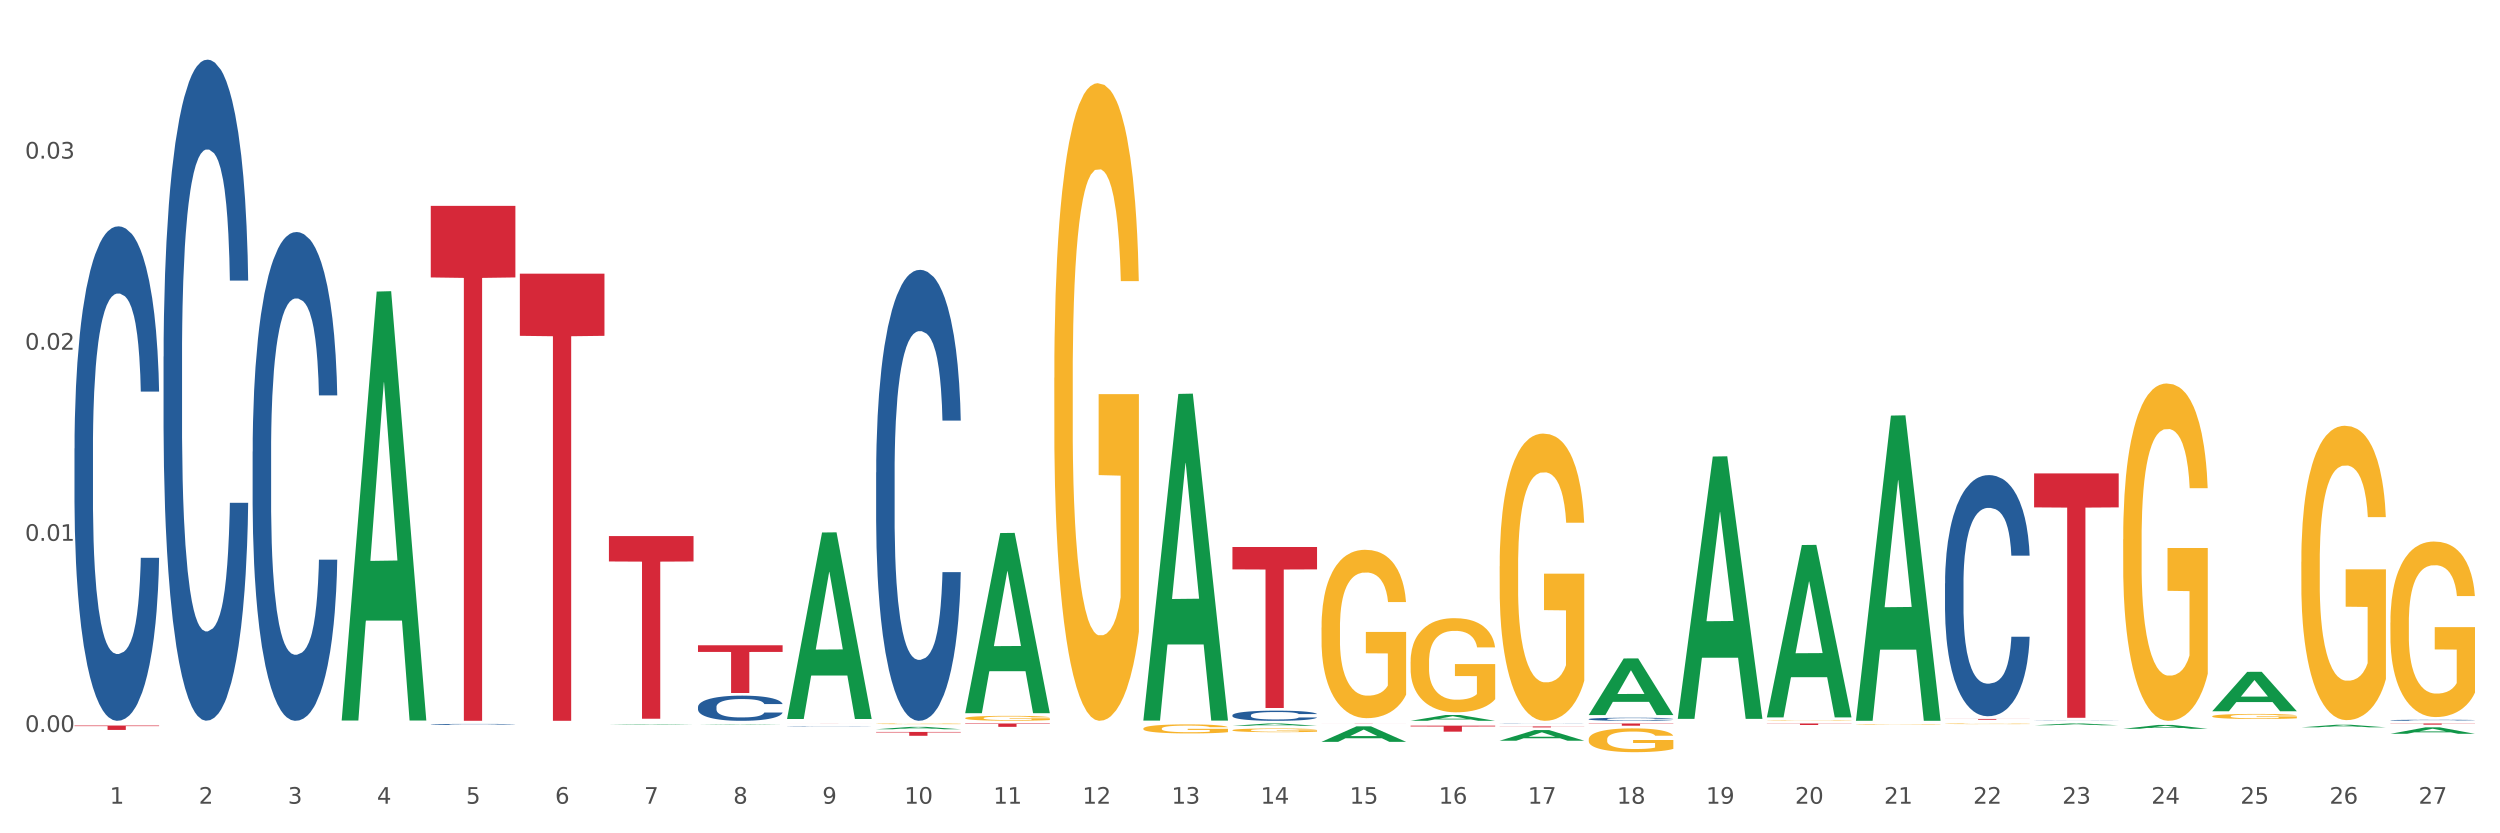 <?xml version="1.0" encoding="utf-8" standalone="no"?>
<!DOCTYPE svg PUBLIC "-//W3C//DTD SVG 1.1//EN"
  "http://www.w3.org/Graphics/SVG/1.1/DTD/svg11.dtd">
<svg xmlns:xlink="http://www.w3.org/1999/xlink" width="1080pt" height="360pt" viewBox="0 0 1080 360" xmlns="http://www.w3.org/2000/svg" version="1.1">
 <rect x="0" y="0" width="1080" height="360" fill="#333333" stroke="none"/>
 <defs>
  <style type="text/css">*{stroke-linejoin: round; stroke-linecap: butt}</style>
 </defs>
 <g id="figure_1">
  <g id="patch_1">
   <path d="M 0 360 
L 1080 360 
L 1080 0 
L 0 0 
z
" style="fill: #ffffff; stroke: #ffffff; stroke-linejoin: miter"/>
  </g>
  <g id="axes_1">
   <g id="matplotlib.axis_1">
    <g id="xtick_1">
     <g id="text_1">
      <!-- 1 -->
      <g style="fill: #4d4d4d" transform="translate(47.399 347.204) scale(0.096 -0.096)">
       <defs>
        <path id="DejaVuSans-31" d="M 794 531 
L 1825 531 
L 1825 4091 
L 703 3866 
L 703 4441 
L 1819 4666 
L 2450 4666 
L 2450 531 
L 3481 531 
L 3481 0 
L 794 0 
L 794 531 
z
" transform="scale(0.016)"/>
       </defs>
       <use xlink:href="#DejaVuSans-31"/>
      </g>
     </g>
    </g>
    <g id="xtick_2">
     <g id="text_2">
      <!-- 2 -->
      <g style="fill: #4d4d4d" transform="translate(85.878 347.204) scale(0.096 -0.096)">
       <defs>
        <path id="DejaVuSans-32" d="M 1228 531 
L 3431 531 
L 3431 0 
L 469 0 
L 469 531 
Q 828 903 1448 1529 
Q 2069 2156 2228 2338 
Q 2531 2678 2651 2914 
Q 2772 3150 2772 3378 
Q 2772 3750 2511 3984 
Q 2250 4219 1831 4219 
Q 1534 4219 1204 4116 
Q 875 4013 500 3803 
L 500 4441 
Q 881 4594 1212 4672 
Q 1544 4750 1819 4750 
Q 2544 4750 2975 4387 
Q 3406 4025 3406 3419 
Q 3406 3131 3298 2873 
Q 3191 2616 2906 2266 
Q 2828 2175 2409 1742 
Q 1991 1309 1228 531 
z
" transform="scale(0.016)"/>
       </defs>
       <use xlink:href="#DejaVuSans-32"/>
      </g>
     </g>
    </g>
    <g id="xtick_3">
     <g id="text_3">
      <!-- 3 -->
      <g style="fill: #4d4d4d" transform="translate(124.358 347.204) scale(0.096 -0.096)">
       <defs>
        <path id="DejaVuSans-33" d="M 2597 2516 
Q 3050 2419 3304 2112 
Q 3559 1806 3559 1356 
Q 3559 666 3084 287 
Q 2609 -91 1734 -91 
Q 1441 -91 1130 -33 
Q 819 25 488 141 
L 488 750 
Q 750 597 1062 519 
Q 1375 441 1716 441 
Q 2309 441 2620 675 
Q 2931 909 2931 1356 
Q 2931 1769 2642 2001 
Q 2353 2234 1838 2234 
L 1294 2234 
L 1294 2753 
L 1863 2753 
Q 2328 2753 2575 2939 
Q 2822 3125 2822 3475 
Q 2822 3834 2567 4026 
Q 2313 4219 1838 4219 
Q 1578 4219 1281 4162 
Q 984 4106 628 3988 
L 628 4550 
Q 988 4650 1302 4700 
Q 1616 4750 1894 4750 
Q 2613 4750 3031 4423 
Q 3450 4097 3450 3541 
Q 3450 3153 3228 2886 
Q 3006 2619 2597 2516 
z
" transform="scale(0.016)"/>
       </defs>
       <use xlink:href="#DejaVuSans-33"/>
      </g>
     </g>
    </g>
    <g id="xtick_4">
     <g id="text_4">
      <!-- 4 -->
      <g style="fill: #4d4d4d" transform="translate(162.838 347.204) scale(0.096 -0.096)">
       <defs>
        <path id="DejaVuSans-34" d="M 2419 4116 
L 825 1625 
L 2419 1625 
L 2419 4116 
z
M 2253 4666 
L 3047 4666 
L 3047 1625 
L 3713 1625 
L 3713 1100 
L 3047 1100 
L 3047 0 
L 2419 0 
L 2419 1100 
L 313 1100 
L 313 1709 
L 2253 4666 
z
" transform="scale(0.016)"/>
       </defs>
       <use xlink:href="#DejaVuSans-34"/>
      </g>
     </g>
    </g>
    <g id="xtick_5">
     <g id="text_5">
      <!-- 5 -->
      <g style="fill: #4d4d4d" transform="translate(201.317 347.204) scale(0.096 -0.096)">
       <defs>
        <path id="DejaVuSans-35" d="M 691 4666 
L 3169 4666 
L 3169 4134 
L 1269 4134 
L 1269 2991 
Q 1406 3038 1543 3061 
Q 1681 3084 1819 3084 
Q 2600 3084 3056 2656 
Q 3513 2228 3513 1497 
Q 3513 744 3044 326 
Q 2575 -91 1722 -91 
Q 1428 -91 1123 -41 
Q 819 9 494 109 
L 494 744 
Q 775 591 1075 516 
Q 1375 441 1709 441 
Q 2250 441 2565 725 
Q 2881 1009 2881 1497 
Q 2881 1984 2565 2268 
Q 2250 2553 1709 2553 
Q 1456 2553 1204 2497 
Q 953 2441 691 2322 
L 691 4666 
z
" transform="scale(0.016)"/>
       </defs>
       <use xlink:href="#DejaVuSans-35"/>
      </g>
     </g>
    </g>
    <g id="xtick_6">
     <g id="text_6">
      <!-- 6 -->
      <g style="fill: #4d4d4d" transform="translate(239.797 347.204) scale(0.096 -0.096)">
       <defs>
        <path id="DejaVuSans-36" d="M 2113 2584 
Q 1688 2584 1439 2293 
Q 1191 2003 1191 1497 
Q 1191 994 1439 701 
Q 1688 409 2113 409 
Q 2538 409 2786 701 
Q 3034 994 3034 1497 
Q 3034 2003 2786 2293 
Q 2538 2584 2113 2584 
z
M 3366 4563 
L 3366 3988 
Q 3128 4100 2886 4159 
Q 2644 4219 2406 4219 
Q 1781 4219 1451 3797 
Q 1122 3375 1075 2522 
Q 1259 2794 1537 2939 
Q 1816 3084 2150 3084 
Q 2853 3084 3261 2657 
Q 3669 2231 3669 1497 
Q 3669 778 3244 343 
Q 2819 -91 2113 -91 
Q 1303 -91 875 529 
Q 447 1150 447 2328 
Q 447 3434 972 4092 
Q 1497 4750 2381 4750 
Q 2619 4750 2861 4703 
Q 3103 4656 3366 4563 
z
" transform="scale(0.016)"/>
       </defs>
       <use xlink:href="#DejaVuSans-36"/>
      </g>
     </g>
    </g>
    <g id="xtick_7">
     <g id="text_7">
      <!-- 7 -->
      <g style="fill: #4d4d4d" transform="translate(278.276 347.204) scale(0.096 -0.096)">
       <defs>
        <path id="DejaVuSans-37" d="M 525 4666 
L 3525 4666 
L 3525 4397 
L 1831 0 
L 1172 0 
L 2766 4134 
L 525 4134 
L 525 4666 
z
" transform="scale(0.016)"/>
       </defs>
       <use xlink:href="#DejaVuSans-37"/>
      </g>
     </g>
    </g>
    <g id="xtick_8">
     <g id="text_8">
      <!-- 8 -->
      <g style="fill: #4d4d4d" transform="translate(316.756 347.204) scale(0.096 -0.096)">
       <defs>
        <path id="DejaVuSans-38" d="M 2034 2216 
Q 1584 2216 1326 1975 
Q 1069 1734 1069 1313 
Q 1069 891 1326 650 
Q 1584 409 2034 409 
Q 2484 409 2743 651 
Q 3003 894 3003 1313 
Q 3003 1734 2745 1975 
Q 2488 2216 2034 2216 
z
M 1403 2484 
Q 997 2584 770 2862 
Q 544 3141 544 3541 
Q 544 4100 942 4425 
Q 1341 4750 2034 4750 
Q 2731 4750 3128 4425 
Q 3525 4100 3525 3541 
Q 3525 3141 3298 2862 
Q 3072 2584 2669 2484 
Q 3125 2378 3379 2068 
Q 3634 1759 3634 1313 
Q 3634 634 3220 271 
Q 2806 -91 2034 -91 
Q 1263 -91 848 271 
Q 434 634 434 1313 
Q 434 1759 690 2068 
Q 947 2378 1403 2484 
z
M 1172 3481 
Q 1172 3119 1398 2916 
Q 1625 2713 2034 2713 
Q 2441 2713 2670 2916 
Q 2900 3119 2900 3481 
Q 2900 3844 2670 4047 
Q 2441 4250 2034 4250 
Q 1625 4250 1398 4047 
Q 1172 3844 1172 3481 
z
" transform="scale(0.016)"/>
       </defs>
       <use xlink:href="#DejaVuSans-38"/>
      </g>
     </g>
    </g>
    <g id="xtick_9">
     <g id="text_9">
      <!-- 9 -->
      <g style="fill: #4d4d4d" transform="translate(355.236 347.204) scale(0.096 -0.096)">
       <defs>
        <path id="DejaVuSans-39" d="M 703 97 
L 703 672 
Q 941 559 1184 500 
Q 1428 441 1663 441 
Q 2288 441 2617 861 
Q 2947 1281 2994 2138 
Q 2813 1869 2534 1725 
Q 2256 1581 1919 1581 
Q 1219 1581 811 2004 
Q 403 2428 403 3163 
Q 403 3881 828 4315 
Q 1253 4750 1959 4750 
Q 2769 4750 3195 4129 
Q 3622 3509 3622 2328 
Q 3622 1225 3098 567 
Q 2575 -91 1691 -91 
Q 1453 -91 1209 -44 
Q 966 3 703 97 
z
M 1959 2075 
Q 2384 2075 2632 2365 
Q 2881 2656 2881 3163 
Q 2881 3666 2632 3958 
Q 2384 4250 1959 4250 
Q 1534 4250 1286 3958 
Q 1038 3666 1038 3163 
Q 1038 2656 1286 2365 
Q 1534 2075 1959 2075 
z
" transform="scale(0.016)"/>
       </defs>
       <use xlink:href="#DejaVuSans-39"/>
      </g>
     </g>
    </g>
    <g id="xtick_10">
     <g id="text_10">
      <!-- 10 -->
      <g style="fill: #4d4d4d" transform="translate(390.661 347.204) scale(0.096 -0.096)">
       <defs>
        <path id="DejaVuSans-30" d="M 2034 4250 
Q 1547 4250 1301 3770 
Q 1056 3291 1056 2328 
Q 1056 1369 1301 889 
Q 1547 409 2034 409 
Q 2525 409 2770 889 
Q 3016 1369 3016 2328 
Q 3016 3291 2770 3770 
Q 2525 4250 2034 4250 
z
M 2034 4750 
Q 2819 4750 3233 4129 
Q 3647 3509 3647 2328 
Q 3647 1150 3233 529 
Q 2819 -91 2034 -91 
Q 1250 -91 836 529 
Q 422 1150 422 2328 
Q 422 3509 836 4129 
Q 1250 4750 2034 4750 
z
" transform="scale(0.016)"/>
       </defs>
       <use xlink:href="#DejaVuSans-31"/>
       <use xlink:href="#DejaVuSans-30" transform="translate(63.623 0)"/>
      </g>
     </g>
    </g>
    <g id="xtick_11">
     <g id="text_11">
      <!-- 11 -->
      <g style="fill: #4d4d4d" transform="translate(429.141 347.204) scale(0.096 -0.096)">
       <use xlink:href="#DejaVuSans-31"/>
       <use xlink:href="#DejaVuSans-31" transform="translate(63.623 0)"/>
      </g>
     </g>
    </g>
    <g id="xtick_12">
     <g id="text_12">
      <!-- 12 -->
      <g style="fill: #4d4d4d" transform="translate(467.62 347.204) scale(0.096 -0.096)">
       <use xlink:href="#DejaVuSans-31"/>
       <use xlink:href="#DejaVuSans-32" transform="translate(63.623 0)"/>
      </g>
     </g>
    </g>
    <g id="xtick_13">
     <g id="text_13">
      <!-- 13 -->
      <g style="fill: #4d4d4d" transform="translate(506.1 347.204) scale(0.096 -0.096)">
       <use xlink:href="#DejaVuSans-31"/>
       <use xlink:href="#DejaVuSans-33" transform="translate(63.623 0)"/>
      </g>
     </g>
    </g>
    <g id="xtick_14">
     <g id="text_14">
      <!-- 14 -->
      <g style="fill: #4d4d4d" transform="translate(544.58 347.204) scale(0.096 -0.096)">
       <use xlink:href="#DejaVuSans-31"/>
       <use xlink:href="#DejaVuSans-34" transform="translate(63.623 0)"/>
      </g>
     </g>
    </g>
    <g id="xtick_15">
     <g id="text_15">
      <!-- 15 -->
      <g style="fill: #4d4d4d" transform="translate(583.059 347.204) scale(0.096 -0.096)">
       <use xlink:href="#DejaVuSans-31"/>
       <use xlink:href="#DejaVuSans-35" transform="translate(63.623 0)"/>
      </g>
     </g>
    </g>
    <g id="xtick_16">
     <g id="text_16">
      <!-- 16 -->
      <g style="fill: #4d4d4d" transform="translate(621.539 347.204) scale(0.096 -0.096)">
       <use xlink:href="#DejaVuSans-31"/>
       <use xlink:href="#DejaVuSans-36" transform="translate(63.623 0)"/>
      </g>
     </g>
    </g>
    <g id="xtick_17">
     <g id="text_17">
      <!-- 17 -->
      <g style="fill: #4d4d4d" transform="translate(660.018 347.204) scale(0.096 -0.096)">
       <use xlink:href="#DejaVuSans-31"/>
       <use xlink:href="#DejaVuSans-37" transform="translate(63.623 0)"/>
      </g>
     </g>
    </g>
    <g id="xtick_18">
     <g id="text_18">
      <!-- 18 -->
      <g style="fill: #4d4d4d" transform="translate(698.498 347.204) scale(0.096 -0.096)">
       <use xlink:href="#DejaVuSans-31"/>
       <use xlink:href="#DejaVuSans-38" transform="translate(63.623 0)"/>
      </g>
     </g>
    </g>
    <g id="xtick_19">
     <g id="text_19">
      <!-- 19 -->
      <g style="fill: #4d4d4d" transform="translate(736.977 347.204) scale(0.096 -0.096)">
       <use xlink:href="#DejaVuSans-31"/>
       <use xlink:href="#DejaVuSans-39" transform="translate(63.623 0)"/>
      </g>
     </g>
    </g>
    <g id="xtick_20">
     <g id="text_20">
      <!-- 20 -->
      <g style="fill: #4d4d4d" transform="translate(775.457 347.204) scale(0.096 -0.096)">
       <use xlink:href="#DejaVuSans-32"/>
       <use xlink:href="#DejaVuSans-30" transform="translate(63.623 0)"/>
      </g>
     </g>
    </g>
    <g id="xtick_21">
     <g id="text_21">
      <!-- 21 -->
      <g style="fill: #4d4d4d" transform="translate(813.937 347.204) scale(0.096 -0.096)">
       <use xlink:href="#DejaVuSans-32"/>
       <use xlink:href="#DejaVuSans-31" transform="translate(63.623 0)"/>
      </g>
     </g>
    </g>
    <g id="xtick_22">
     <g id="text_22">
      <!-- 22 -->
      <g style="fill: #4d4d4d" transform="translate(852.416 347.204) scale(0.096 -0.096)">
       <use xlink:href="#DejaVuSans-32"/>
       <use xlink:href="#DejaVuSans-32" transform="translate(63.623 0)"/>
      </g>
     </g>
    </g>
    <g id="xtick_23">
     <g id="text_23">
      <!-- 23 -->
      <g style="fill: #4d4d4d" transform="translate(890.896 347.204) scale(0.096 -0.096)">
       <use xlink:href="#DejaVuSans-32"/>
       <use xlink:href="#DejaVuSans-33" transform="translate(63.623 0)"/>
      </g>
     </g>
    </g>
    <g id="xtick_24">
     <g id="text_24">
      <!-- 24 -->
      <g style="fill: #4d4d4d" transform="translate(929.375 347.204) scale(0.096 -0.096)">
       <use xlink:href="#DejaVuSans-32"/>
       <use xlink:href="#DejaVuSans-34" transform="translate(63.623 0)"/>
      </g>
     </g>
    </g>
    <g id="xtick_25">
     <g id="text_25">
      <!-- 25 -->
      <g style="fill: #4d4d4d" transform="translate(967.855 347.204) scale(0.096 -0.096)">
       <use xlink:href="#DejaVuSans-32"/>
       <use xlink:href="#DejaVuSans-35" transform="translate(63.623 0)"/>
      </g>
     </g>
    </g>
    <g id="xtick_26">
     <g id="text_26">
      <!-- 26 -->
      <g style="fill: #4d4d4d" transform="translate(1006.335 347.204) scale(0.096 -0.096)">
       <use xlink:href="#DejaVuSans-32"/>
       <use xlink:href="#DejaVuSans-36" transform="translate(63.623 0)"/>
      </g>
     </g>
    </g>
    <g id="xtick_27">
     <g id="text_27">
      <!-- 27 -->
      <g style="fill: #4d4d4d" transform="translate(1044.814 347.204) scale(0.096 -0.096)">
       <use xlink:href="#DejaVuSans-32"/>
       <use xlink:href="#DejaVuSans-37" transform="translate(63.623 0)"/>
      </g>
     </g>
    </g>
    <g id="xtick_28"/>
    <g id="xtick_29"/>
    <g id="xtick_30"/>
    <g id="xtick_31"/>
    <g id="xtick_32"/>
    <g id="xtick_33"/>
    <g id="xtick_34"/>
    <g id="xtick_35"/>
    <g id="xtick_36"/>
    <g id="xtick_37"/>
    <g id="xtick_38"/>
    <g id="xtick_39"/>
    <g id="xtick_40"/>
    <g id="xtick_41"/>
    <g id="xtick_42"/>
    <g id="xtick_43"/>
    <g id="xtick_44"/>
    <g id="xtick_45"/>
    <g id="xtick_46"/>
    <g id="xtick_47"/>
    <g id="xtick_48"/>
    <g id="xtick_49"/>
    <g id="xtick_50"/>
    <g id="xtick_51"/>
    <g id="xtick_52"/>
    <g id="xtick_53"/>
   </g>
   <g id="matplotlib.axis_2">
    <g id="ytick_1">
     <g id="text_28">
      <!-- 0.00 -->
      <g style="fill: #4d4d4d" transform="translate(10.8 316.195) scale(0.096 -0.096)">
       <defs>
        <path id="DejaVuSans-2e" d="M 684 794 
L 1344 794 
L 1344 0 
L 684 0 
L 684 794 
z
" transform="scale(0.016)"/>
       </defs>
       <use xlink:href="#DejaVuSans-30"/>
       <use xlink:href="#DejaVuSans-2e" transform="translate(63.623 0)"/>
       <use xlink:href="#DejaVuSans-30" transform="translate(95.41 0)"/>
       <use xlink:href="#DejaVuSans-30" transform="translate(159.033 0)"/>
      </g>
     </g>
    </g>
    <g id="ytick_2">
     <g id="text_29">
      <!-- 0.01 -->
      <g style="fill: #4d4d4d" transform="translate(10.8 233.633) scale(0.096 -0.096)">
       <use xlink:href="#DejaVuSans-30"/>
       <use xlink:href="#DejaVuSans-2e" transform="translate(63.623 0)"/>
       <use xlink:href="#DejaVuSans-30" transform="translate(95.41 0)"/>
       <use xlink:href="#DejaVuSans-31" transform="translate(159.033 0)"/>
      </g>
     </g>
    </g>
    <g id="ytick_3">
     <g id="text_30">
      <!-- 0.02 -->
      <g style="fill: #4d4d4d" transform="translate(10.8 151.072) scale(0.096 -0.096)">
       <use xlink:href="#DejaVuSans-30"/>
       <use xlink:href="#DejaVuSans-2e" transform="translate(63.623 0)"/>
       <use xlink:href="#DejaVuSans-30" transform="translate(95.41 0)"/>
       <use xlink:href="#DejaVuSans-32" transform="translate(159.033 0)"/>
      </g>
     </g>
    </g>
    <g id="ytick_4">
     <g id="text_31">
      <!-- 0.03 -->
      <g style="fill: #4d4d4d" transform="translate(10.8 68.511) scale(0.096 -0.096)">
       <use xlink:href="#DejaVuSans-30"/>
       <use xlink:href="#DejaVuSans-2e" transform="translate(63.623 0)"/>
       <use xlink:href="#DejaVuSans-30" transform="translate(95.41 0)"/>
       <use xlink:href="#DejaVuSans-33" transform="translate(159.033 0)"/>
      </g>
     </g>
    </g>
    <g id="ytick_5"/>
    <g id="ytick_6"/>
    <g id="ytick_7"/>
    <g id="ytick_8"/>
   </g>
   <g id="PolyCollection_1">
    <path d="M 147.614 310.935 
L 147.651 310.761 
L 162.726 125.957 
L 168.982 125.783 
L 184.169 311.284 
L 176.934 311.284 
L 173.655 268.087 
L 158.091 268.087 
L 157.977 268.784 
L 154.812 311.284 
L 147.614 311.284 
L 147.614 310.935 
L 160.05 242.309 
L 171.695 242.135 
L 165.929 165.322 
L 165.854 164.973 
L 165.779 165.496 
L 160.013 242.135 
L 160.05 242.309 
L 147.614 310.935 
z
" clip-path="url(#p0b2cff3317)" style="fill: #109648"/>
    <path d="M 917.206 233.005 
L 917.249 232.872 
L 917.249 228.08 
L 917.335 223.954 
L 917.767 213.972 
L 918.414 205.72 
L 918.889 201.327 
L 919.364 197.734 
L 919.925 194.14 
L 920.615 190.413 
L 921.867 184.956 
L 922.644 182.161 
L 923.593 179.233 
L 925.319 174.974 
L 926.571 172.578 
L 927.866 170.581 
L 929.981 168.186 
L 931.362 167.121 
L 932.829 166.322 
L 934.599 165.79 
L 935.937 165.657 
L 938.871 166.056 
L 941.375 167.254 
L 942.583 168.186 
L 944.137 169.783 
L 944.957 170.848 
L 946.295 172.977 
L 947.676 175.772 
L 948.625 178.168 
L 950.05 182.693 
L 951.129 187.219 
L 952.121 192.809 
L 952.639 196.669 
L 953.028 200.262 
L 953.373 204.389 
L 953.718 210.91 
L 945.949 210.91 
L 945.647 206.252 
L 945.173 201.86 
L 944.482 197.6 
L 943.878 194.939 
L 942.842 191.611 
L 941.893 189.481 
L 940.9 187.884 
L 939.691 186.553 
L 938.742 185.888 
L 937.404 185.355 
L 934.771 185.488 
L 933.002 186.553 
L 931.793 187.884 
L 931.016 189.082 
L 930.326 190.413 
L 929.549 192.277 
L 928.643 195.072 
L 927.995 197.6 
L 927.348 200.795 
L 926.83 203.989 
L 926.355 207.716 
L 925.967 211.709 
L 925.665 215.835 
L 925.406 220.893 
L 925.19 229.278 
L 925.19 247.513 
L 925.276 251.639 
L 925.492 257.096 
L 925.751 261.222 
L 926.183 266.147 
L 926.571 269.474 
L 927.305 274.266 
L 928.125 278.259 
L 928.772 280.787 
L 929.42 282.917 
L 930.542 285.845 
L 931.793 288.241 
L 932.872 289.705 
L 934.34 291.036 
L 935.332 291.569 
L 936.196 291.835 
L 938.31 291.835 
L 939.821 291.435 
L 941.504 290.504 
L 942.799 289.306 
L 943.878 287.842 
L 945.086 285.446 
L 945.863 283.183 
L 945.863 255.366 
L 936.368 255.232 
L 936.368 236.732 
L 953.761 236.732 
L 953.761 291.036 
L 953.028 293.831 
L 952.208 296.36 
L 951.344 298.623 
L 950.05 301.418 
L 948.496 304.08 
L 947.115 305.943 
L 945.647 307.54 
L 943.921 309.005 
L 941.677 310.336 
L 940.296 310.868 
L 938.569 311.267 
L 936.541 311.4 
L 934.771 311.134 
L 933.045 310.469 
L 931.232 309.271 
L 929.463 307.54 
L 928.125 305.81 
L 926.787 303.681 
L 925.363 300.885 
L 924.241 298.223 
L 923.377 295.828 
L 922.428 292.766 
L 921.392 288.773 
L 920.615 285.18 
L 919.925 281.453 
L 919.191 276.661 
L 918.673 272.535 
L 918.155 267.344 
L 917.853 263.485 
L 917.508 257.495 
L 917.249 249.11 
L 917.206 233.005 
z
" clip-path="url(#p0b2cff3317)" style="fill: #f7b32b"/>
    <path d="M 955.685 309.434 
L 955.728 309.432 
L 955.728 309.36 
L 955.815 309.298 
L 956.246 309.147 
L 956.894 309.023 
L 957.368 308.957 
L 957.843 308.903 
L 958.404 308.848 
L 959.095 308.792 
L 960.346 308.71 
L 961.123 308.668 
L 962.073 308.624 
L 963.799 308.559 
L 965.051 308.523 
L 966.345 308.493 
L 968.46 308.457 
L 969.841 308.441 
L 971.309 308.429 
L 973.078 308.421 
L 974.416 308.419 
L 977.351 308.425 
L 979.854 308.443 
L 981.063 308.457 
L 982.616 308.481 
L 983.436 308.497 
L 984.774 308.529 
L 986.155 308.572 
L 987.105 308.608 
L 988.529 308.676 
L 989.608 308.744 
L 990.601 308.828 
L 991.119 308.887 
L 991.507 308.941 
L 991.852 309.003 
L 992.198 309.101 
L 984.429 309.101 
L 984.127 309.031 
L 983.652 308.965 
L 982.962 308.901 
L 982.357 308.86 
L 981.322 308.81 
L 980.372 308.778 
L 979.379 308.754 
L 978.171 308.734 
L 977.222 308.724 
L 975.884 308.716 
L 973.251 308.718 
L 971.481 308.734 
L 970.273 308.754 
L 969.496 308.772 
L 968.806 308.792 
L 968.029 308.82 
L 967.122 308.862 
L 966.475 308.901 
L 965.828 308.949 
L 965.31 308.997 
L 964.835 309.053 
L 964.446 309.113 
L 964.144 309.176 
L 963.885 309.252 
L 963.67 309.378 
L 963.67 309.653 
L 963.756 309.715 
L 963.972 309.798 
L 964.231 309.86 
L 964.662 309.934 
L 965.051 309.984 
L 965.784 310.057 
L 966.604 310.117 
L 967.252 310.155 
L 967.899 310.187 
L 969.021 310.231 
L 970.273 310.267 
L 971.352 310.289 
L 972.819 310.309 
L 973.812 310.317 
L 974.675 310.321 
L 976.79 310.321 
L 978.3 310.315 
L 979.984 310.301 
L 981.278 310.283 
L 982.357 310.261 
L 983.566 310.225 
L 984.343 310.191 
L 984.343 309.772 
L 974.848 309.77 
L 974.848 309.491 
L 992.241 309.491 
L 992.241 310.309 
L 991.507 310.352 
L 990.687 310.39 
L 989.824 310.424 
L 988.529 310.466 
L 986.975 310.506 
L 985.594 310.534 
L 984.127 310.558 
L 982.401 310.58 
L 980.156 310.6 
L 978.775 310.608 
L 977.049 310.614 
L 975.02 310.616 
L 973.251 310.612 
L 971.525 310.602 
L 969.712 310.584 
L 967.942 310.558 
L 966.604 310.532 
L 965.266 310.5 
L 963.842 310.458 
L 962.72 310.418 
L 961.857 310.382 
L 960.907 310.335 
L 959.872 310.275 
L 959.095 310.221 
L 958.404 310.165 
L 957.671 310.093 
L 957.153 310.03 
L 956.635 309.952 
L 956.333 309.894 
L 955.987 309.804 
L 955.728 309.677 
L 955.685 309.434 
z
" clip-path="url(#p0b2cff3317)" style="fill: #f7b32b"/>
    <path d="M 994.165 242.694 
L 994.208 242.578 
L 994.208 238.397 
L 994.294 234.796 
L 994.726 226.084 
L 995.373 218.883 
L 995.848 215.05 
L 996.323 211.914 
L 996.884 208.778 
L 997.574 205.525 
L 998.826 200.763 
L 999.603 198.324 
L 1000.552 195.769 
L 1002.279 192.052 
L 1003.53 189.961 
L 1004.825 188.219 
L 1006.94 186.128 
L 1008.321 185.199 
L 1009.788 184.502 
L 1011.558 184.037 
L 1012.896 183.921 
L 1015.831 184.27 
L 1018.334 185.315 
L 1019.542 186.128 
L 1021.096 187.522 
L 1021.916 188.451 
L 1023.254 190.309 
L 1024.635 192.749 
L 1025.584 194.839 
L 1027.009 198.789 
L 1028.088 202.738 
L 1029.08 207.616 
L 1029.598 210.985 
L 1029.987 214.121 
L 1030.332 217.722 
L 1030.677 223.413 
L 1022.909 223.413 
L 1022.607 219.348 
L 1022.132 215.515 
L 1021.441 211.798 
L 1020.837 209.475 
L 1019.801 206.571 
L 1018.852 204.712 
L 1017.859 203.319 
L 1016.651 202.157 
L 1015.701 201.576 
L 1014.363 201.112 
L 1011.73 201.228 
L 1009.961 202.157 
L 1008.753 203.319 
L 1007.976 204.364 
L 1007.285 205.525 
L 1006.508 207.152 
L 1005.602 209.591 
L 1004.955 211.798 
L 1004.307 214.585 
L 1003.789 217.373 
L 1003.314 220.625 
L 1002.926 224.11 
L 1002.624 227.711 
L 1002.365 232.124 
L 1002.149 239.442 
L 1002.149 255.355 
L 1002.236 258.956 
L 1002.451 263.718 
L 1002.71 267.319 
L 1003.142 271.616 
L 1003.53 274.52 
L 1004.264 278.702 
L 1005.084 282.186 
L 1005.731 284.393 
L 1006.379 286.252 
L 1007.501 288.807 
L 1008.753 290.898 
L 1009.831 292.175 
L 1011.299 293.337 
L 1012.292 293.801 
L 1013.155 294.034 
L 1015.27 294.034 
L 1016.78 293.685 
L 1018.463 292.872 
L 1019.758 291.827 
L 1020.837 290.549 
L 1022.045 288.458 
L 1022.822 286.484 
L 1022.822 262.208 
L 1013.327 262.092 
L 1013.327 245.947 
L 1030.72 245.947 
L 1030.72 293.337 
L 1029.987 295.776 
L 1029.167 297.983 
L 1028.304 299.958 
L 1027.009 302.397 
L 1025.455 304.72 
L 1024.074 306.346 
L 1022.607 307.74 
L 1020.88 309.017 
L 1018.636 310.179 
L 1017.255 310.644 
L 1015.528 310.992 
L 1013.5 311.108 
L 1011.73 310.876 
L 1010.004 310.295 
L 1008.191 309.25 
L 1006.422 307.74 
L 1005.084 306.23 
L 1003.746 304.371 
L 1002.322 301.932 
L 1001.2 299.609 
L 1000.337 297.518 
L 999.387 294.847 
L 998.351 291.362 
L 997.574 288.226 
L 996.884 284.974 
L 996.15 280.792 
L 995.632 277.192 
L 995.114 272.662 
L 994.812 269.293 
L 994.467 264.066 
L 994.208 256.749 
L 994.165 242.694 
z
" clip-path="url(#p0b2cff3317)" style="fill: #f7b32b"/>
    <path d="M 1032.644 268.986 
L 1032.688 268.917 
L 1032.688 266.423 
L 1032.774 264.276 
L 1033.205 259.081 
L 1033.853 254.786 
L 1034.328 252.501 
L 1034.802 250.63 
L 1035.363 248.76 
L 1036.054 246.821 
L 1037.306 243.981 
L 1038.082 242.526 
L 1039.032 241.003 
L 1040.758 238.786 
L 1042.01 237.539 
L 1043.305 236.5 
L 1045.419 235.254 
L 1046.801 234.7 
L 1048.268 234.284 
L 1050.037 234.007 
L 1051.375 233.938 
L 1054.31 234.145 
L 1056.813 234.769 
L 1058.022 235.254 
L 1059.576 236.085 
L 1060.396 236.639 
L 1061.734 237.747 
L 1063.115 239.202 
L 1064.064 240.449 
L 1065.488 242.804 
L 1066.567 245.159 
L 1067.56 248.068 
L 1068.078 250.076 
L 1068.466 251.947 
L 1068.812 254.094 
L 1069.157 257.488 
L 1061.388 257.488 
L 1061.086 255.063 
L 1060.611 252.778 
L 1059.921 250.561 
L 1059.317 249.176 
L 1058.281 247.444 
L 1057.331 246.336 
L 1056.339 245.505 
L 1055.13 244.812 
L 1054.181 244.466 
L 1052.843 244.189 
L 1050.21 244.258 
L 1048.441 244.812 
L 1047.232 245.505 
L 1046.455 246.128 
L 1045.765 246.821 
L 1044.988 247.791 
L 1044.082 249.245 
L 1043.434 250.561 
L 1042.787 252.224 
L 1042.269 253.886 
L 1041.794 255.825 
L 1041.406 257.903 
L 1041.104 260.051 
L 1040.845 262.683 
L 1040.629 267.046 
L 1040.629 276.536 
L 1040.715 278.683 
L 1040.931 281.523 
L 1041.19 283.67 
L 1041.621 286.233 
L 1042.01 287.964 
L 1042.744 290.458 
L 1043.564 292.536 
L 1044.211 293.852 
L 1044.858 294.96 
L 1045.98 296.484 
L 1047.232 297.731 
L 1048.311 298.493 
L 1049.778 299.185 
L 1050.771 299.462 
L 1051.634 299.601 
L 1053.749 299.601 
L 1055.26 299.393 
L 1056.943 298.908 
L 1058.238 298.285 
L 1059.317 297.523 
L 1060.525 296.276 
L 1061.302 295.099 
L 1061.302 280.622 
L 1051.807 280.553 
L 1051.807 270.925 
L 1069.2 270.925 
L 1069.2 299.185 
L 1068.466 300.64 
L 1067.646 301.956 
L 1066.783 303.134 
L 1065.488 304.588 
L 1063.935 305.973 
L 1062.554 306.943 
L 1061.086 307.774 
L 1059.36 308.536 
L 1057.116 309.229 
L 1055.734 309.506 
L 1054.008 309.714 
L 1051.98 309.783 
L 1050.21 309.644 
L 1048.484 309.298 
L 1046.671 308.675 
L 1044.902 307.774 
L 1043.564 306.874 
L 1042.226 305.766 
L 1040.801 304.311 
L 1039.679 302.926 
L 1038.816 301.679 
L 1037.867 300.086 
L 1036.831 298.008 
L 1036.054 296.138 
L 1035.363 294.198 
L 1034.63 291.705 
L 1034.112 289.558 
L 1033.594 286.856 
L 1033.292 284.847 
L 1032.947 281.731 
L 1032.688 277.367 
L 1032.644 268.986 
z
" clip-path="url(#p0b2cff3317)" style="fill: #f7b32b"/>
    <path d="M 32.175 313.421 
L 68.731 313.421 
L 68.731 313.687 
L 54.351 313.688 
L 54.351 315.333 
L 46.468 315.333 
L 46.468 313.688 
L 32.175 313.687 
L 32.175 313.423 
L 32.175 313.421 
z
" clip-path="url(#p0b2cff3317)" style="fill: #d62839"/>
    <path d="M 186.093 88.936 
L 222.649 88.936 
L 222.649 119.85 
L 208.269 120.059 
L 208.269 311.394 
L 200.386 311.394 
L 200.386 120.059 
L 186.093 119.85 
L 186.093 89.144 
L 186.093 88.936 
z
" clip-path="url(#p0b2cff3317)" style="fill: #d62839"/>
    <path d="M 70.655 154.082 
L 70.698 153.821 
L 70.698 146.518 
L 70.827 136.607 
L 71.303 118.35 
L 71.908 104.526 
L 72.945 88.356 
L 73.506 81.574 
L 74.241 74.011 
L 75.753 61.752 
L 77.482 51.32 
L 78.692 45.582 
L 79.599 41.93 
L 81.63 35.41 
L 82.797 32.541 
L 84.006 30.193 
L 85.044 28.628 
L 86.772 26.803 
L 88.155 26.02 
L 89.753 25.759 
L 91.093 26.02 
L 92.865 27.064 
L 95.457 30.193 
L 96.451 32.019 
L 97.79 35.149 
L 99.173 39.322 
L 100.297 43.495 
L 101.593 49.494 
L 102.932 57.318 
L 104.229 67.229 
L 105.136 76.358 
L 105.871 86.008 
L 106.519 97.745 
L 106.994 110.525 
L 107.21 121.219 
L 99.303 121.219 
L 99.087 111.568 
L 98.655 101.136 
L 98.223 94.094 
L 97.747 88.356 
L 97.013 81.835 
L 96.365 77.662 
L 95.284 72.707 
L 94.29 69.577 
L 93.469 67.751 
L 92.476 66.186 
L 90.358 64.621 
L 88.846 64.621 
L 87.895 65.143 
L 86.729 66.447 
L 85.735 68.273 
L 84.568 71.403 
L 83.661 74.793 
L 82.753 79.227 
L 82.235 82.357 
L 81.457 88.095 
L 80.939 92.79 
L 80.247 100.875 
L 79.858 106.613 
L 79.167 121.48 
L 78.864 132.434 
L 78.735 139.998 
L 78.648 148.344 
L 78.648 189.031 
L 78.908 207.289 
L 79.124 215.113 
L 79.469 223.981 
L 80.118 235.457 
L 81.068 246.672 
L 82.062 254.757 
L 82.883 259.713 
L 83.661 263.364 
L 84.439 266.233 
L 85.389 268.841 
L 86.167 270.406 
L 87.334 271.971 
L 88.716 272.754 
L 89.797 272.754 
L 92 271.45 
L 92.994 270.146 
L 93.945 268.32 
L 94.982 265.451 
L 95.803 262.321 
L 96.278 259.974 
L 97.056 255.018 
L 97.661 249.802 
L 98.179 243.803 
L 98.525 238.587 
L 98.914 230.762 
L 99.216 221.894 
L 99.303 217.2 
L 107.21 217.2 
L 107.037 226.589 
L 106.735 235.718 
L 106.13 247.976 
L 105.655 255.018 
L 104.92 263.625 
L 104.142 270.928 
L 103.062 279.013 
L 102.068 285.012 
L 101.031 290.228 
L 99.908 294.923 
L 97.877 301.444 
L 97.142 303.269 
L 95.587 306.399 
L 94.377 308.225 
L 92.605 310.051 
L 90.79 311.094 
L 88.889 311.355 
L 87.204 310.833 
L 85.346 309.268 
L 84.179 307.703 
L 82.883 305.356 
L 81.371 301.704 
L 79.945 297.271 
L 78.605 292.054 
L 77.352 286.055 
L 76.185 279.274 
L 74.673 268.059 
L 73.55 257.105 
L 72.729 246.933 
L 72.167 238.326 
L 71.605 227.371 
L 71.303 219.808 
L 70.827 201.551 
L 70.655 184.597 
L 70.655 154.082 
z
" clip-path="url(#p0b2cff3317)" style="fill: #255c99"/>
    <path d="M 263.053 231.592 
L 299.608 231.592 
L 299.608 242.555 
L 285.228 242.629 
L 285.228 310.481 
L 277.346 310.481 
L 277.346 242.629 
L 263.053 242.555 
L 263.053 231.666 
L 263.053 231.592 
z
" clip-path="url(#p0b2cff3317)" style="fill: #d62839"/>
    <path d="M 301.532 278.769 
L 338.088 278.769 
L 338.088 281.631 
L 323.708 281.65 
L 323.708 299.365 
L 315.825 299.365 
L 315.825 281.65 
L 301.532 281.631 
L 301.532 278.788 
L 301.532 278.769 
z
" clip-path="url(#p0b2cff3317)" style="fill: #d62839"/>
    <path d="M 340.012 312.547 
L 376.567 312.547 
L 376.567 312.552 
L 362.188 312.552 
L 362.188 312.579 
L 354.305 312.579 
L 354.305 312.552 
L 340.012 312.552 
L 340.012 312.547 
L 340.012 312.547 
z
" clip-path="url(#p0b2cff3317)" style="fill: #d62839"/>
    <path d="M 378.491 316.181 
L 415.047 316.181 
L 415.047 316.415 
L 400.667 316.416 
L 400.667 317.862 
L 392.784 317.862 
L 392.784 316.416 
L 378.491 316.415 
L 378.491 316.183 
L 378.491 316.181 
z
" clip-path="url(#p0b2cff3317)" style="fill: #d62839"/>
    <path d="M 416.971 312.547 
L 453.527 312.547 
L 453.527 312.749 
L 439.147 312.75 
L 439.147 313.996 
L 431.264 313.996 
L 431.264 312.75 
L 416.971 312.749 
L 416.971 312.549 
L 416.971 312.547 
z
" clip-path="url(#p0b2cff3317)" style="fill: #d62839"/>
    <path d="M 532.41 236.305 
L 568.965 236.305 
L 568.965 245.97 
L 554.586 246.036 
L 554.586 305.856 
L 546.703 305.856 
L 546.703 246.036 
L 532.41 245.97 
L 532.41 236.371 
L 532.41 236.305 
z
" clip-path="url(#p0b2cff3317)" style="fill: #d62839"/>
    <path d="M 570.889 312.547 
L 607.445 312.547 
L 607.445 312.558 
L 593.065 312.559 
L 593.065 312.627 
L 585.182 312.627 
L 585.182 312.559 
L 570.889 312.558 
L 570.889 312.548 
L 570.889 312.547 
z
" clip-path="url(#p0b2cff3317)" style="fill: #d62839"/>
    <path d="M 609.369 313.485 
L 645.924 313.485 
L 645.924 313.847 
L 631.545 313.85 
L 631.545 316.093 
L 623.662 316.093 
L 623.662 313.85 
L 609.369 313.847 
L 609.369 313.487 
L 609.369 313.485 
z
" clip-path="url(#p0b2cff3317)" style="fill: #d62839"/>
    <path d="M 647.848 313.813 
L 684.404 313.813 
L 684.404 313.873 
L 670.024 313.873 
L 670.024 314.243 
L 662.142 314.243 
L 662.142 313.873 
L 647.848 313.873 
L 647.848 313.814 
L 647.848 313.813 
z
" clip-path="url(#p0b2cff3317)" style="fill: #d62839"/>
    <path d="M 686.328 312.547 
L 722.884 312.547 
L 722.884 312.68 
L 708.504 312.681 
L 708.504 313.504 
L 700.621 313.504 
L 700.621 312.681 
L 686.328 312.68 
L 686.328 312.548 
L 686.328 312.547 
z
" clip-path="url(#p0b2cff3317)" style="fill: #d62839"/>
    <path d="M 763.287 312.547 
L 799.843 312.547 
L 799.843 312.637 
L 785.463 312.638 
L 785.463 313.195 
L 777.58 313.195 
L 777.58 312.638 
L 763.287 312.637 
L 763.287 312.548 
L 763.287 312.547 
z
" clip-path="url(#p0b2cff3317)" style="fill: #d62839"/>
    <path d="M 840.246 310.567 
L 876.802 310.567 
L 876.802 310.615 
L 862.422 310.616 
L 862.422 310.911 
L 854.539 310.911 
L 854.539 310.616 
L 840.246 310.615 
L 840.246 310.568 
L 840.246 310.567 
z
" clip-path="url(#p0b2cff3317)" style="fill: #d62839"/>
    <path d="M 840.246 312.678 
L 840.29 312.677 
L 840.29 312.668 
L 840.376 312.66 
L 840.807 312.641 
L 841.455 312.625 
L 841.93 312.616 
L 842.404 312.609 
L 842.965 312.602 
L 843.656 312.595 
L 844.908 312.585 
L 845.684 312.579 
L 846.634 312.574 
L 848.36 312.565 
L 849.612 312.561 
L 850.907 312.557 
L 853.021 312.552 
L 854.403 312.55 
L 855.87 312.549 
L 857.639 312.548 
L 858.977 312.547 
L 861.912 312.548 
L 864.415 312.551 
L 865.624 312.552 
L 867.178 312.555 
L 867.998 312.557 
L 869.336 312.562 
L 870.717 312.567 
L 871.666 312.572 
L 873.09 312.58 
L 874.169 312.589 
L 875.162 312.6 
L 875.68 312.607 
L 876.068 312.614 
L 876.414 312.622 
L 876.759 312.635 
L 868.99 312.635 
L 868.688 312.626 
L 868.213 312.617 
L 867.523 312.609 
L 866.919 312.604 
L 865.883 312.598 
L 864.933 312.593 
L 863.941 312.59 
L 862.732 312.588 
L 861.783 312.587 
L 860.445 312.586 
L 857.812 312.586 
L 856.043 312.588 
L 854.834 312.59 
L 854.057 312.593 
L 853.367 312.595 
L 852.59 312.599 
L 851.684 312.604 
L 851.036 312.609 
L 850.389 312.615 
L 849.871 312.622 
L 849.396 312.629 
L 849.008 312.636 
L 848.706 312.644 
L 848.447 312.654 
L 848.231 312.67 
L 848.231 312.706 
L 848.317 312.714 
L 848.533 312.724 
L 848.792 312.732 
L 849.223 312.742 
L 849.612 312.748 
L 850.346 312.757 
L 851.166 312.765 
L 851.813 312.77 
L 852.46 312.774 
L 853.583 312.78 
L 854.834 312.784 
L 855.913 312.787 
L 857.381 312.79 
L 858.373 312.791 
L 859.236 312.791 
L 861.351 312.791 
L 862.862 312.79 
L 864.545 312.789 
L 865.84 312.786 
L 866.919 312.783 
L 868.127 312.779 
L 868.904 312.774 
L 868.904 312.721 
L 859.409 312.72 
L 859.409 312.685 
L 876.802 312.685 
L 876.802 312.79 
L 876.068 312.795 
L 875.248 312.8 
L 874.385 312.804 
L 873.09 312.81 
L 871.537 312.815 
L 870.156 312.818 
L 868.688 312.822 
L 866.962 312.824 
L 864.718 312.827 
L 863.336 312.828 
L 861.61 312.829 
L 859.582 312.829 
L 857.812 312.828 
L 856.086 312.827 
L 854.273 312.825 
L 852.504 312.822 
L 851.166 312.818 
L 849.828 312.814 
L 848.403 312.809 
L 847.281 312.804 
L 846.418 312.799 
L 845.469 312.793 
L 844.433 312.785 
L 843.656 312.778 
L 842.965 312.771 
L 842.232 312.762 
L 841.714 312.754 
L 841.196 312.744 
L 840.894 312.736 
L 840.549 312.725 
L 840.29 312.709 
L 840.246 312.678 
z
" clip-path="url(#p0b2cff3317)" style="fill: #f7b32b"/>
    <path d="M 878.726 204.517 
L 915.282 204.517 
L 915.282 219.188 
L 900.902 219.287 
L 900.902 310.091 
L 893.019 310.091 
L 893.019 219.287 
L 878.726 219.188 
L 878.726 204.616 
L 878.726 204.517 
z
" clip-path="url(#p0b2cff3317)" style="fill: #d62839"/>
    <path d="M 801.767 312.979 
L 801.81 312.978 
L 801.81 312.97 
L 801.896 312.962 
L 802.328 312.944 
L 802.975 312.929 
L 803.45 312.921 
L 803.925 312.915 
L 804.486 312.908 
L 805.176 312.901 
L 806.428 312.891 
L 807.205 312.886 
L 808.154 312.881 
L 809.881 312.873 
L 811.132 312.869 
L 812.427 312.865 
L 814.542 312.861 
L 815.923 312.859 
L 817.39 312.857 
L 819.16 312.856 
L 820.498 312.856 
L 823.433 312.857 
L 825.936 312.859 
L 827.144 312.861 
L 828.698 312.864 
L 829.518 312.866 
L 830.856 312.869 
L 832.237 312.875 
L 833.187 312.879 
L 834.611 312.887 
L 835.69 312.895 
L 836.682 312.906 
L 837.2 312.913 
L 837.589 312.919 
L 837.934 312.927 
L 838.279 312.939 
L 830.511 312.939 
L 830.209 312.93 
L 829.734 312.922 
L 829.043 312.914 
L 828.439 312.909 
L 827.403 312.903 
L 826.454 312.899 
L 825.461 312.897 
L 824.253 312.894 
L 823.303 312.893 
L 821.965 312.892 
L 819.333 312.892 
L 817.563 312.894 
L 816.355 312.897 
L 815.578 312.899 
L 814.887 312.901 
L 814.11 312.905 
L 813.204 312.91 
L 812.557 312.914 
L 811.909 312.92 
L 811.391 312.926 
L 810.917 312.933 
L 810.528 312.94 
L 810.226 312.947 
L 809.967 312.957 
L 809.751 312.972 
L 809.751 313.005 
L 809.838 313.013 
L 810.053 313.023 
L 810.312 313.03 
L 810.744 313.039 
L 811.132 313.045 
L 811.866 313.054 
L 812.686 313.061 
L 813.333 313.066 
L 813.981 313.07 
L 815.103 313.075 
L 816.355 313.079 
L 817.434 313.082 
L 818.901 313.084 
L 819.894 313.085 
L 820.757 313.086 
L 822.872 313.086 
L 824.382 313.085 
L 826.065 313.083 
L 827.36 313.081 
L 828.439 313.079 
L 829.648 313.074 
L 830.424 313.07 
L 830.424 313.019 
L 820.929 313.019 
L 820.929 312.986 
L 838.322 312.986 
L 838.322 313.084 
L 837.589 313.089 
L 836.769 313.094 
L 835.906 313.098 
L 834.611 313.103 
L 833.057 313.108 
L 831.676 313.112 
L 830.209 313.114 
L 828.482 313.117 
L 826.238 313.12 
L 824.857 313.121 
L 823.131 313.121 
L 821.102 313.121 
L 819.333 313.121 
L 817.606 313.12 
L 815.793 313.118 
L 814.024 313.114 
L 812.686 313.111 
L 811.348 313.107 
L 809.924 313.102 
L 808.802 313.097 
L 807.939 313.093 
L 806.989 313.088 
L 805.953 313.08 
L 805.176 313.074 
L 804.486 313.067 
L 803.752 313.058 
L 803.234 313.051 
L 802.716 313.041 
L 802.414 313.034 
L 802.069 313.023 
L 801.81 313.008 
L 801.767 312.979 
z
" clip-path="url(#p0b2cff3317)" style="fill: #f7b32b"/>
    <path d="M 686.328 319.41 
L 686.371 319.401 
L 686.371 319.062 
L 686.458 318.771 
L 686.889 318.065 
L 687.537 317.482 
L 688.011 317.172 
L 688.486 316.918 
L 689.047 316.664 
L 689.738 316.401 
L 690.989 316.015 
L 691.766 315.817 
L 692.716 315.611 
L 694.442 315.31 
L 695.694 315.14 
L 696.988 314.999 
L 699.103 314.83 
L 700.484 314.755 
L 701.952 314.698 
L 703.721 314.661 
L 705.059 314.651 
L 707.994 314.679 
L 710.497 314.764 
L 711.706 314.83 
L 713.259 314.943 
L 714.079 315.018 
L 715.417 315.169 
L 716.798 315.366 
L 717.748 315.535 
L 719.172 315.855 
L 720.251 316.175 
L 721.244 316.57 
L 721.762 316.843 
L 722.15 317.097 
L 722.495 317.388 
L 722.841 317.849 
L 715.072 317.849 
L 714.77 317.52 
L 714.295 317.209 
L 713.605 316.908 
L 713 316.72 
L 711.964 316.485 
L 711.015 316.335 
L 710.022 316.222 
L 708.814 316.128 
L 707.864 316.081 
L 706.526 316.043 
L 703.894 316.053 
L 702.124 316.128 
L 700.916 316.222 
L 700.139 316.307 
L 699.448 316.401 
L 698.672 316.532 
L 697.765 316.73 
L 697.118 316.908 
L 696.47 317.134 
L 695.953 317.36 
L 695.478 317.623 
L 695.089 317.905 
L 694.787 318.197 
L 694.528 318.554 
L 694.312 319.147 
L 694.312 320.435 
L 694.399 320.727 
L 694.615 321.112 
L 694.874 321.404 
L 695.305 321.752 
L 695.694 321.987 
L 696.427 322.326 
L 697.247 322.608 
L 697.895 322.786 
L 698.542 322.937 
L 699.664 323.144 
L 700.916 323.313 
L 701.995 323.417 
L 703.462 323.511 
L 704.455 323.548 
L 705.318 323.567 
L 707.433 323.567 
L 708.943 323.539 
L 710.627 323.473 
L 711.921 323.388 
L 713 323.285 
L 714.209 323.116 
L 714.986 322.956 
L 714.986 320.99 
L 705.491 320.981 
L 705.491 319.673 
L 722.884 319.673 
L 722.884 323.511 
L 722.15 323.708 
L 721.33 323.887 
L 720.467 324.047 
L 719.172 324.244 
L 717.618 324.432 
L 716.237 324.564 
L 714.77 324.677 
L 713.043 324.78 
L 710.799 324.874 
L 709.418 324.912 
L 707.692 324.94 
L 705.663 324.95 
L 703.894 324.931 
L 702.167 324.884 
L 700.355 324.799 
L 698.585 324.677 
L 697.247 324.554 
L 695.909 324.404 
L 694.485 324.207 
L 693.363 324.018 
L 692.5 323.849 
L 691.55 323.633 
L 690.514 323.351 
L 689.738 323.097 
L 689.047 322.833 
L 688.313 322.495 
L 687.795 322.203 
L 687.278 321.837 
L 686.975 321.564 
L 686.63 321.141 
L 686.371 320.548 
L 686.328 319.41 
z
" clip-path="url(#p0b2cff3317)" style="fill: #f7b32b"/>
    <path d="M 109.134 195.112 
L 109.177 194.919 
L 109.177 189.519 
L 109.307 182.191 
L 109.782 168.691 
L 110.387 158.47 
L 111.424 146.513 
L 111.986 141.499 
L 112.721 135.907 
L 114.233 126.843 
L 115.961 119.129 
L 117.171 114.886 
L 118.079 112.186 
L 120.11 107.365 
L 121.276 105.243 
L 122.486 103.508 
L 123.523 102.351 
L 125.251 101.001 
L 126.634 100.422 
L 128.233 100.229 
L 129.572 100.422 
L 131.344 101.194 
L 133.937 103.508 
L 134.931 104.858 
L 136.27 107.172 
L 137.653 110.258 
L 138.776 113.343 
L 140.073 117.779 
L 141.412 123.564 
L 142.708 130.892 
L 143.616 137.642 
L 144.35 144.778 
L 144.998 153.456 
L 145.474 162.906 
L 145.69 170.812 
L 137.782 170.812 
L 137.566 163.677 
L 137.134 155.963 
L 136.702 150.756 
L 136.227 146.513 
L 135.492 141.692 
L 134.844 138.606 
L 133.764 134.942 
L 132.77 132.628 
L 131.949 131.278 
L 130.955 130.121 
L 128.838 128.964 
L 127.326 128.964 
L 126.375 129.35 
L 125.208 130.314 
L 124.214 131.664 
L 123.048 133.978 
L 122.14 136.485 
L 121.233 139.764 
L 120.714 142.078 
L 119.937 146.321 
L 119.418 149.792 
L 118.727 155.77 
L 118.338 160.013 
L 117.647 171.005 
L 117.344 179.105 
L 117.214 184.698 
L 117.128 190.869 
L 117.128 220.954 
L 117.387 234.453 
L 117.603 240.239 
L 117.949 246.795 
L 118.597 255.281 
L 119.548 263.573 
L 120.542 269.552 
L 121.363 273.216 
L 122.14 275.916 
L 122.918 278.037 
L 123.869 279.966 
L 124.647 281.123 
L 125.813 282.28 
L 127.196 282.858 
L 128.276 282.858 
L 130.48 281.894 
L 131.474 280.93 
L 132.424 279.58 
L 133.461 277.459 
L 134.282 275.144 
L 134.758 273.409 
L 135.535 269.745 
L 136.14 265.888 
L 136.659 261.452 
L 137.005 257.595 
L 137.393 251.81 
L 137.696 245.253 
L 137.782 241.781 
L 145.69 241.781 
L 145.517 248.724 
L 145.214 255.474 
L 144.61 264.538 
L 144.134 269.745 
L 143.4 276.109 
L 142.622 281.509 
L 141.542 287.487 
L 140.548 291.922 
L 139.511 295.779 
L 138.387 299.251 
L 136.356 304.072 
L 135.622 305.422 
L 134.066 307.736 
L 132.856 309.086 
L 131.085 310.436 
L 129.27 311.207 
L 127.369 311.4 
L 125.684 311.015 
L 123.826 309.857 
L 122.659 308.7 
L 121.363 306.965 
L 119.85 304.265 
L 118.424 300.986 
L 117.085 297.129 
L 115.832 292.694 
L 114.665 287.68 
L 113.153 279.387 
L 112.029 271.287 
L 111.208 263.766 
L 110.647 257.402 
L 110.085 249.303 
L 109.782 243.71 
L 109.307 230.21 
L 109.134 217.675 
L 109.134 195.112 
z
" clip-path="url(#p0b2cff3317)" style="fill: #255c99"/>
    <path d="M 186.093 312.928 
L 186.137 312.928 
L 186.137 312.917 
L 186.266 312.901 
L 186.742 312.873 
L 187.346 312.851 
L 188.383 312.826 
L 188.945 312.815 
L 189.68 312.804 
L 191.192 312.784 
L 192.921 312.768 
L 194.13 312.759 
L 195.038 312.754 
L 197.069 312.743 
L 198.235 312.739 
L 199.445 312.735 
L 200.482 312.733 
L 202.211 312.73 
L 203.593 312.729 
L 205.192 312.728 
L 206.532 312.729 
L 208.303 312.73 
L 210.896 312.735 
L 211.89 312.738 
L 213.229 312.743 
L 214.612 312.749 
L 215.735 312.756 
L 217.032 312.765 
L 218.371 312.777 
L 219.667 312.793 
L 220.575 312.807 
L 221.309 312.822 
L 221.958 312.841 
L 222.433 312.86 
L 222.649 312.877 
L 214.742 312.877 
L 214.526 312.862 
L 214.093 312.846 
L 213.661 312.835 
L 213.186 312.826 
L 212.451 312.816 
L 211.803 312.809 
L 210.723 312.801 
L 209.729 312.797 
L 208.908 312.794 
L 207.914 312.791 
L 205.797 312.789 
L 204.285 312.789 
L 203.334 312.79 
L 202.167 312.792 
L 201.174 312.795 
L 200.007 312.799 
L 199.1 312.805 
L 198.192 312.812 
L 197.674 312.817 
L 196.896 312.825 
L 196.377 312.833 
L 195.686 312.845 
L 195.297 312.854 
L 194.606 312.878 
L 194.303 312.895 
L 194.174 312.906 
L 194.087 312.919 
L 194.087 312.983 
L 194.346 313.011 
L 194.563 313.024 
L 194.908 313.037 
L 195.556 313.055 
L 196.507 313.073 
L 197.501 313.085 
L 198.322 313.093 
L 199.1 313.099 
L 199.877 313.103 
L 200.828 313.107 
L 201.606 313.11 
L 202.772 313.112 
L 204.155 313.113 
L 205.235 313.113 
L 207.439 313.111 
L 208.433 313.109 
L 209.384 313.106 
L 210.421 313.102 
L 211.242 313.097 
L 211.717 313.093 
L 212.495 313.086 
L 213.1 313.078 
L 213.618 313.068 
L 213.964 313.06 
L 214.353 313.048 
L 214.655 313.034 
L 214.742 313.027 
L 222.649 313.027 
L 222.476 313.041 
L 222.174 313.056 
L 221.569 313.075 
L 221.093 313.086 
L 220.359 313.099 
L 219.581 313.111 
L 218.501 313.123 
L 217.507 313.132 
L 216.47 313.141 
L 215.346 313.148 
L 213.316 313.158 
L 212.581 313.161 
L 211.026 313.166 
L 209.816 313.169 
L 208.044 313.172 
L 206.229 313.173 
L 204.328 313.174 
L 202.643 313.173 
L 200.785 313.17 
L 199.618 313.168 
L 198.322 313.164 
L 196.809 313.159 
L 195.384 313.152 
L 194.044 313.143 
L 192.791 313.134 
L 191.624 313.124 
L 190.112 313.106 
L 188.988 313.089 
L 188.167 313.073 
L 187.606 313.06 
L 187.044 313.043 
L 186.742 313.031 
L 186.266 313.002 
L 186.093 312.976 
L 186.093 312.928 
z
" clip-path="url(#p0b2cff3317)" style="fill: #255c99"/>
    <path d="M 301.532 305.404 
L 301.575 305.394 
L 301.575 305.116 
L 301.705 304.738 
L 302.18 304.042 
L 302.785 303.515 
L 303.822 302.898 
L 304.384 302.64 
L 305.119 302.352 
L 306.631 301.884 
L 308.359 301.486 
L 309.569 301.268 
L 310.477 301.128 
L 312.507 300.88 
L 313.674 300.771 
L 314.884 300.681 
L 315.921 300.621 
L 317.649 300.552 
L 319.032 300.522 
L 320.631 300.512 
L 321.97 300.522 
L 323.742 300.562 
L 326.335 300.681 
L 327.328 300.751 
L 328.668 300.87 
L 330.051 301.029 
L 331.174 301.188 
L 332.47 301.417 
L 333.81 301.715 
L 335.106 302.093 
L 336.014 302.441 
L 336.748 302.809 
L 337.396 303.256 
L 337.872 303.744 
L 338.088 304.151 
L 330.18 304.151 
L 329.964 303.783 
L 329.532 303.386 
L 329.1 303.117 
L 328.625 302.898 
L 327.89 302.65 
L 327.242 302.491 
L 326.162 302.302 
L 325.168 302.183 
L 324.347 302.113 
L 323.353 302.053 
L 321.236 301.994 
L 319.724 301.994 
L 318.773 302.013 
L 317.606 302.063 
L 316.612 302.133 
L 315.446 302.252 
L 314.538 302.381 
L 313.631 302.55 
L 313.112 302.67 
L 312.335 302.889 
L 311.816 303.068 
L 311.125 303.376 
L 310.736 303.595 
L 310.045 304.161 
L 309.742 304.579 
L 309.612 304.867 
L 309.526 305.186 
L 309.526 306.737 
L 309.785 307.433 
L 310.001 307.731 
L 310.347 308.069 
L 310.995 308.507 
L 311.946 308.934 
L 312.94 309.243 
L 313.761 309.431 
L 314.538 309.571 
L 315.316 309.68 
L 316.267 309.779 
L 317.045 309.839 
L 318.211 309.899 
L 319.594 309.929 
L 320.674 309.929 
L 322.878 309.879 
L 323.872 309.829 
L 324.822 309.76 
L 325.859 309.65 
L 326.68 309.531 
L 327.156 309.441 
L 327.933 309.252 
L 328.538 309.054 
L 329.057 308.825 
L 329.403 308.626 
L 329.791 308.328 
L 330.094 307.99 
L 330.18 307.811 
L 338.088 307.811 
L 337.915 308.169 
L 337.612 308.517 
L 337.008 308.984 
L 336.532 309.252 
L 335.798 309.581 
L 335.02 309.859 
L 333.94 310.167 
L 332.946 310.396 
L 331.909 310.595 
L 330.785 310.774 
L 328.754 311.022 
L 328.02 311.092 
L 326.464 311.211 
L 325.254 311.281 
L 323.483 311.351 
L 321.668 311.39 
L 319.767 311.4 
L 318.082 311.38 
L 316.224 311.321 
L 315.057 311.261 
L 313.761 311.172 
L 312.248 311.032 
L 310.822 310.863 
L 309.483 310.664 
L 308.23 310.436 
L 307.063 310.177 
L 305.551 309.75 
L 304.427 309.332 
L 303.606 308.944 
L 303.044 308.616 
L 302.483 308.198 
L 302.18 307.91 
L 301.705 307.214 
L 301.532 306.568 
L 301.532 305.404 
z
" clip-path="url(#p0b2cff3317)" style="fill: #255c99"/>
    <path d="M 340.012 313.801 
L 340.055 313.801 
L 340.055 313.797 
L 340.185 313.791 
L 340.66 313.78 
L 341.265 313.772 
L 342.302 313.763 
L 342.864 313.759 
L 343.598 313.755 
L 345.111 313.747 
L 346.839 313.741 
L 348.049 313.738 
L 348.956 313.736 
L 350.987 313.732 
L 352.154 313.73 
L 353.364 313.729 
L 354.401 313.728 
L 356.129 313.727 
L 357.512 313.727 
L 359.111 313.727 
L 360.45 313.727 
L 362.222 313.727 
L 364.814 313.729 
L 365.808 313.73 
L 367.148 313.732 
L 368.53 313.734 
L 369.654 313.737 
L 370.95 313.74 
L 372.29 313.745 
L 373.586 313.751 
L 374.493 313.756 
L 375.228 313.762 
L 375.876 313.768 
L 376.351 313.776 
L 376.567 313.782 
L 368.66 313.782 
L 368.444 313.776 
L 368.012 313.77 
L 367.58 313.766 
L 367.104 313.763 
L 366.37 313.759 
L 365.722 313.757 
L 364.641 313.754 
L 363.648 313.752 
L 362.827 313.751 
L 361.833 313.75 
L 359.715 313.749 
L 358.203 313.749 
L 357.253 313.749 
L 356.086 313.75 
L 355.092 313.751 
L 353.925 313.753 
L 353.018 313.755 
L 352.111 313.758 
L 351.592 313.759 
L 350.814 313.763 
L 350.296 313.766 
L 349.604 313.77 
L 349.215 313.774 
L 348.524 313.782 
L 348.222 313.789 
L 348.092 313.793 
L 348.006 313.798 
L 348.006 313.822 
L 348.265 313.832 
L 348.481 313.837 
L 348.827 313.842 
L 349.475 313.849 
L 350.425 313.855 
L 351.419 313.86 
L 352.24 313.863 
L 353.018 313.865 
L 353.796 313.867 
L 354.746 313.868 
L 355.524 313.869 
L 356.691 313.87 
L 358.073 313.87 
L 359.154 313.87 
L 361.357 313.87 
L 362.351 313.869 
L 363.302 313.868 
L 364.339 313.866 
L 365.16 313.864 
L 365.635 313.863 
L 366.413 313.86 
L 367.018 313.857 
L 367.536 313.854 
L 367.882 313.85 
L 368.271 313.846 
L 368.574 313.841 
L 368.66 313.838 
L 376.567 313.838 
L 376.395 313.843 
L 376.092 313.849 
L 375.487 313.856 
L 375.012 313.86 
L 374.277 313.865 
L 373.499 313.869 
L 372.419 313.874 
L 371.425 313.878 
L 370.388 313.881 
L 369.265 313.883 
L 367.234 313.887 
L 366.499 313.888 
L 364.944 313.89 
L 363.734 313.891 
L 361.962 313.892 
L 360.148 313.893 
L 358.246 313.893 
L 356.561 313.893 
L 354.703 313.892 
L 353.536 313.891 
L 352.24 313.889 
L 350.728 313.887 
L 349.302 313.885 
L 347.962 313.882 
L 346.709 313.878 
L 345.543 313.874 
L 344.03 313.868 
L 342.907 313.861 
L 342.086 313.855 
L 341.524 313.85 
L 340.962 313.844 
L 340.66 313.84 
L 340.185 313.829 
L 340.012 313.819 
L 340.012 313.801 
z
" clip-path="url(#p0b2cff3317)" style="fill: #255c99"/>
    <path d="M 378.491 204.109 
L 378.535 203.931 
L 378.535 198.949 
L 378.664 192.187 
L 379.139 179.732 
L 379.744 170.302 
L 380.781 159.27 
L 381.343 154.644 
L 382.078 149.484 
L 383.59 141.121 
L 385.318 134.004 
L 386.528 130.09 
L 387.436 127.599 
L 389.467 123.151 
L 390.633 121.193 
L 391.843 119.592 
L 392.88 118.524 
L 394.609 117.279 
L 395.991 116.745 
L 397.59 116.567 
L 398.93 116.745 
L 400.701 117.457 
L 403.294 119.592 
L 404.288 120.837 
L 405.627 122.973 
L 407.01 125.82 
L 408.133 128.666 
L 409.43 132.759 
L 410.769 138.097 
L 412.065 144.858 
L 412.973 151.086 
L 413.707 157.669 
L 414.356 165.676 
L 414.831 174.394 
L 415.047 181.689 
L 407.14 181.689 
L 406.923 175.106 
L 406.491 167.989 
L 406.059 163.185 
L 405.584 159.27 
L 404.849 154.822 
L 404.201 151.975 
L 403.121 148.595 
L 402.127 146.459 
L 401.306 145.214 
L 400.312 144.146 
L 398.195 143.079 
L 396.683 143.079 
L 395.732 143.435 
L 394.565 144.324 
L 393.572 145.57 
L 392.405 147.705 
L 391.498 150.018 
L 390.59 153.043 
L 390.072 155.178 
L 389.294 159.092 
L 388.775 162.295 
L 388.084 167.811 
L 387.695 171.725 
L 387.004 181.867 
L 386.701 189.34 
L 386.572 194.5 
L 386.485 200.194 
L 386.485 227.951 
L 386.744 240.406 
L 386.96 245.744 
L 387.306 251.794 
L 387.954 259.623 
L 388.905 267.274 
L 389.899 272.79 
L 390.72 276.17 
L 391.498 278.661 
L 392.275 280.618 
L 393.226 282.398 
L 394.004 283.465 
L 395.17 284.533 
L 396.553 285.067 
L 397.633 285.067 
L 399.837 284.177 
L 400.831 283.287 
L 401.781 282.042 
L 402.819 280.085 
L 403.64 277.949 
L 404.115 276.348 
L 404.893 272.967 
L 405.498 269.409 
L 406.016 265.316 
L 406.362 261.758 
L 406.751 256.42 
L 407.053 250.37 
L 407.14 247.168 
L 415.047 247.168 
L 414.874 253.573 
L 414.572 259.801 
L 413.967 268.163 
L 413.491 272.967 
L 412.757 278.839 
L 411.979 283.821 
L 410.899 289.337 
L 409.905 293.429 
L 408.868 296.988 
L 407.744 300.191 
L 405.714 304.639 
L 404.979 305.884 
L 403.423 308.02 
L 402.214 309.265 
L 400.442 310.511 
L 398.627 311.222 
L 396.726 311.4 
L 395.041 311.044 
L 393.183 309.977 
L 392.016 308.909 
L 390.72 307.308 
L 389.207 304.817 
L 387.781 301.792 
L 386.442 298.233 
L 385.189 294.141 
L 384.022 289.515 
L 382.51 281.864 
L 381.386 274.391 
L 380.565 267.452 
L 380.004 261.58 
L 379.442 254.107 
L 379.139 248.947 
L 378.664 236.492 
L 378.491 224.926 
L 378.491 204.109 
z
" clip-path="url(#p0b2cff3317)" style="fill: #255c99"/>
    <path d="M 532.41 308.979 
L 532.453 308.975 
L 532.453 308.862 
L 532.583 308.71 
L 533.058 308.429 
L 533.663 308.216 
L 534.7 307.967 
L 535.262 307.862 
L 535.996 307.746 
L 537.508 307.557 
L 539.237 307.396 
L 540.447 307.308 
L 541.354 307.252 
L 543.385 307.151 
L 544.552 307.107 
L 545.762 307.071 
L 546.799 307.047 
L 548.527 307.019 
L 549.91 307.007 
L 551.508 307.003 
L 552.848 307.007 
L 554.62 307.023 
L 557.212 307.071 
L 558.206 307.099 
L 559.546 307.147 
L 560.928 307.212 
L 562.052 307.276 
L 563.348 307.368 
L 564.688 307.489 
L 565.984 307.641 
L 566.891 307.782 
L 567.626 307.931 
L 568.274 308.111 
L 568.749 308.308 
L 568.965 308.473 
L 561.058 308.473 
L 560.842 308.324 
L 560.41 308.163 
L 559.978 308.055 
L 559.502 307.967 
L 558.768 307.866 
L 558.12 307.802 
L 557.039 307.726 
L 556.046 307.678 
L 555.225 307.649 
L 554.231 307.625 
L 552.113 307.601 
L 550.601 307.601 
L 549.65 307.609 
L 548.484 307.629 
L 547.49 307.657 
L 546.323 307.706 
L 545.416 307.758 
L 544.508 307.826 
L 543.99 307.874 
L 543.212 307.963 
L 542.694 308.035 
L 542.002 308.159 
L 541.613 308.248 
L 540.922 308.477 
L 540.62 308.645 
L 540.49 308.762 
L 540.404 308.89 
L 540.404 309.517 
L 540.663 309.798 
L 540.879 309.918 
L 541.225 310.055 
L 541.873 310.232 
L 542.823 310.404 
L 543.817 310.529 
L 544.638 310.605 
L 545.416 310.661 
L 546.194 310.706 
L 547.144 310.746 
L 547.922 310.77 
L 549.089 310.794 
L 550.471 310.806 
L 551.552 310.806 
L 553.755 310.786 
L 554.749 310.766 
L 555.7 310.738 
L 556.737 310.693 
L 557.558 310.645 
L 558.033 310.609 
L 558.811 310.533 
L 559.416 310.453 
L 559.934 310.36 
L 560.28 310.28 
L 560.669 310.159 
L 560.971 310.023 
L 561.058 309.951 
L 568.965 309.951 
L 568.792 310.095 
L 568.49 310.236 
L 567.885 310.424 
L 567.41 310.533 
L 566.675 310.665 
L 565.897 310.778 
L 564.817 310.902 
L 563.823 310.995 
L 562.786 311.075 
L 561.663 311.147 
L 559.632 311.248 
L 558.897 311.276 
L 557.342 311.324 
L 556.132 311.352 
L 554.36 311.38 
L 552.546 311.396 
L 550.644 311.4 
L 548.959 311.392 
L 547.101 311.368 
L 545.934 311.344 
L 544.638 311.308 
L 543.126 311.252 
L 541.7 311.183 
L 540.36 311.103 
L 539.107 311.011 
L 537.941 310.906 
L 536.428 310.734 
L 535.305 310.565 
L 534.484 310.408 
L 533.922 310.276 
L 533.36 310.107 
L 533.058 309.991 
L 532.583 309.71 
L 532.41 309.449 
L 532.41 308.979 
z
" clip-path="url(#p0b2cff3317)" style="fill: #255c99"/>
    <path d="M 647.848 312.601 
L 647.892 312.601 
L 647.892 312.598 
L 648.021 312.593 
L 648.497 312.586 
L 649.102 312.58 
L 650.139 312.573 
L 650.7 312.571 
L 651.435 312.567 
L 652.947 312.562 
L 654.676 312.558 
L 655.886 312.556 
L 656.793 312.554 
L 658.824 312.551 
L 659.99 312.55 
L 661.2 312.549 
L 662.237 312.549 
L 663.966 312.548 
L 665.348 312.548 
L 666.947 312.547 
L 668.287 312.548 
L 670.058 312.548 
L 672.651 312.549 
L 673.645 312.55 
L 674.984 312.551 
L 676.367 312.553 
L 677.49 312.555 
L 678.787 312.557 
L 680.126 312.561 
L 681.423 312.565 
L 682.33 312.568 
L 683.065 312.572 
L 683.713 312.577 
L 684.188 312.583 
L 684.404 312.587 
L 676.497 312.587 
L 676.281 312.583 
L 675.849 312.579 
L 675.416 312.576 
L 674.941 312.573 
L 674.207 312.571 
L 673.558 312.569 
L 672.478 312.567 
L 671.484 312.566 
L 670.663 312.565 
L 669.669 312.564 
L 667.552 312.564 
L 666.04 312.564 
L 665.089 312.564 
L 663.923 312.564 
L 662.929 312.565 
L 661.762 312.566 
L 660.855 312.568 
L 659.947 312.57 
L 659.429 312.571 
L 658.651 312.573 
L 658.132 312.575 
L 657.441 312.579 
L 657.052 312.581 
L 656.361 312.587 
L 656.058 312.592 
L 655.929 312.595 
L 655.842 312.598 
L 655.842 312.615 
L 656.102 312.623 
L 656.318 312.626 
L 656.663 312.63 
L 657.311 312.635 
L 658.262 312.639 
L 659.256 312.643 
L 660.077 312.645 
L 660.855 312.646 
L 661.632 312.647 
L 662.583 312.648 
L 663.361 312.649 
L 664.528 312.65 
L 665.91 312.65 
L 666.99 312.65 
L 669.194 312.649 
L 670.188 312.649 
L 671.139 312.648 
L 672.176 312.647 
L 672.997 312.646 
L 673.472 312.645 
L 674.25 312.643 
L 674.855 312.64 
L 675.373 312.638 
L 675.719 312.636 
L 676.108 312.633 
L 676.41 312.629 
L 676.497 312.627 
L 684.404 312.627 
L 684.231 312.631 
L 683.929 312.635 
L 683.324 312.64 
L 682.849 312.643 
L 682.114 312.646 
L 681.336 312.649 
L 680.256 312.653 
L 679.262 312.655 
L 678.225 312.657 
L 677.102 312.659 
L 675.071 312.662 
L 674.336 312.663 
L 672.781 312.664 
L 671.571 312.665 
L 669.799 312.665 
L 667.984 312.666 
L 666.083 312.666 
L 664.398 312.666 
L 662.54 312.665 
L 661.373 312.665 
L 660.077 312.664 
L 658.565 312.662 
L 657.139 312.66 
L 655.799 312.658 
L 654.546 312.656 
L 653.379 312.653 
L 651.867 312.648 
L 650.744 312.644 
L 649.923 312.639 
L 649.361 312.636 
L 648.799 312.631 
L 648.497 312.628 
L 648.021 312.62 
L 647.848 312.613 
L 647.848 312.601 
z
" clip-path="url(#p0b2cff3317)" style="fill: #255c99"/>
    <path d="M 686.328 310.657 
L 686.371 310.656 
L 686.371 310.622 
L 686.501 310.575 
L 686.976 310.489 
L 687.581 310.423 
L 688.618 310.347 
L 689.18 310.315 
L 689.914 310.279 
L 691.427 310.221 
L 693.155 310.172 
L 694.365 310.145 
L 695.273 310.128 
L 697.303 310.097 
L 698.47 310.083 
L 699.68 310.072 
L 700.717 310.065 
L 702.445 310.056 
L 703.828 310.052 
L 705.427 310.051 
L 706.766 310.052 
L 708.538 310.057 
L 711.131 310.072 
L 712.124 310.081 
L 713.464 310.095 
L 714.847 310.115 
L 715.97 310.135 
L 717.266 310.163 
L 718.606 310.2 
L 719.902 310.247 
L 720.81 310.29 
L 721.544 310.336 
L 722.192 310.391 
L 722.668 310.452 
L 722.884 310.502 
L 714.976 310.502 
L 714.76 310.457 
L 714.328 310.407 
L 713.896 310.374 
L 713.421 310.347 
L 712.686 310.316 
L 712.038 310.296 
L 710.958 310.273 
L 709.964 310.258 
L 709.143 310.25 
L 708.149 310.242 
L 706.032 310.235 
L 704.519 310.235 
L 703.569 310.237 
L 702.402 310.243 
L 701.408 310.252 
L 700.242 310.267 
L 699.334 310.283 
L 698.427 310.304 
L 697.908 310.319 
L 697.131 310.346 
L 696.612 310.368 
L 695.921 310.406 
L 695.532 310.433 
L 694.84 310.503 
L 694.538 310.555 
L 694.408 310.591 
L 694.322 310.63 
L 694.322 310.822 
L 694.581 310.909 
L 694.797 310.946 
L 695.143 310.988 
L 695.791 311.042 
L 696.742 311.095 
L 697.735 311.133 
L 698.556 311.156 
L 699.334 311.174 
L 700.112 311.187 
L 701.063 311.199 
L 701.84 311.207 
L 703.007 311.214 
L 704.39 311.218 
L 705.47 311.218 
L 707.674 311.212 
L 708.668 311.206 
L 709.618 311.197 
L 710.655 311.183 
L 711.476 311.169 
L 711.952 311.158 
L 712.729 311.134 
L 713.334 311.11 
L 713.853 311.081 
L 714.198 311.057 
L 714.587 311.02 
L 714.89 310.978 
L 714.976 310.956 
L 722.884 310.956 
L 722.711 311 
L 722.408 311.043 
L 721.803 311.101 
L 721.328 311.134 
L 720.594 311.175 
L 719.816 311.209 
L 718.736 311.248 
L 717.742 311.276 
L 716.705 311.3 
L 715.581 311.323 
L 713.55 311.353 
L 712.816 311.362 
L 711.26 311.377 
L 710.05 311.386 
L 708.279 311.394 
L 706.464 311.399 
L 704.563 311.4 
L 702.877 311.398 
L 701.019 311.39 
L 699.853 311.383 
L 698.556 311.372 
L 697.044 311.355 
L 695.618 311.334 
L 694.279 311.309 
L 693.026 311.281 
L 691.859 311.249 
L 690.347 311.196 
L 689.223 311.144 
L 688.402 311.096 
L 687.84 311.055 
L 687.279 311.004 
L 686.976 310.968 
L 686.501 310.882 
L 686.328 310.801 
L 686.328 310.657 
z
" clip-path="url(#p0b2cff3317)" style="fill: #255c99"/>
    <path d="M 840.246 252.049 
L 840.29 251.954 
L 840.29 249.29 
L 840.419 245.674 
L 840.895 239.014 
L 841.5 233.972 
L 842.537 228.073 
L 843.098 225.599 
L 843.833 222.84 
L 845.345 218.368 
L 847.074 214.563 
L 848.283 212.469 
L 849.191 211.137 
L 851.222 208.759 
L 852.388 207.712 
L 853.598 206.856 
L 854.635 206.285 
L 856.364 205.619 
L 857.746 205.334 
L 859.345 205.239 
L 860.685 205.334 
L 862.456 205.714 
L 865.049 206.856 
L 866.043 207.522 
L 867.382 208.664 
L 868.765 210.186 
L 869.888 211.708 
L 871.185 213.897 
L 872.524 216.751 
L 873.821 220.366 
L 874.728 223.696 
L 875.463 227.217 
L 876.111 231.498 
L 876.586 236.16 
L 876.802 240.061 
L 868.895 240.061 
L 868.679 236.541 
L 868.246 232.735 
L 867.814 230.166 
L 867.339 228.073 
L 866.604 225.694 
L 865.956 224.172 
L 864.876 222.364 
L 863.882 221.223 
L 863.061 220.557 
L 862.067 219.986 
L 859.95 219.415 
L 858.438 219.415 
L 857.487 219.605 
L 856.321 220.081 
L 855.327 220.747 
L 854.16 221.889 
L 853.253 223.125 
L 852.345 224.743 
L 851.827 225.885 
L 851.049 227.978 
L 850.53 229.69 
L 849.839 232.64 
L 849.45 234.733 
L 848.759 240.156 
L 848.456 244.152 
L 848.327 246.911 
L 848.24 249.956 
L 848.24 264.798 
L 848.5 271.458 
L 848.716 274.313 
L 849.061 277.547 
L 849.709 281.734 
L 850.66 285.825 
L 851.654 288.774 
L 852.475 290.582 
L 853.253 291.914 
L 854.03 292.961 
L 854.981 293.912 
L 855.759 294.483 
L 856.925 295.054 
L 858.308 295.339 
L 859.388 295.339 
L 861.592 294.863 
L 862.586 294.388 
L 863.537 293.722 
L 864.574 292.675 
L 865.395 291.533 
L 865.87 290.677 
L 866.648 288.869 
L 867.253 286.967 
L 867.771 284.778 
L 868.117 282.875 
L 868.506 280.021 
L 868.808 276.786 
L 868.895 275.074 
L 876.802 275.074 
L 876.629 278.499 
L 876.327 281.829 
L 875.722 286.301 
L 875.246 288.869 
L 874.512 292.009 
L 873.734 294.673 
L 872.654 297.623 
L 871.66 299.811 
L 870.623 301.714 
L 869.5 303.426 
L 867.469 305.805 
L 866.734 306.471 
L 865.179 307.613 
L 863.969 308.279 
L 862.197 308.945 
L 860.382 309.325 
L 858.481 309.42 
L 856.796 309.23 
L 854.938 308.659 
L 853.771 308.088 
L 852.475 307.232 
L 850.962 305.9 
L 849.537 304.283 
L 848.197 302.38 
L 846.944 300.191 
L 845.777 297.718 
L 844.265 293.627 
L 843.141 289.631 
L 842.321 285.92 
L 841.759 282.78 
L 841.197 278.784 
L 840.895 276.025 
L 840.419 269.365 
L 840.246 263.181 
L 840.246 252.049 
z
" clip-path="url(#p0b2cff3317)" style="fill: #255c99"/>
    <path d="M 878.726 311.287 
L 878.769 311.287 
L 878.769 311.284 
L 878.899 311.28 
L 879.374 311.273 
L 879.979 311.268 
L 881.016 311.262 
L 881.578 311.259 
L 882.312 311.257 
L 883.825 311.252 
L 885.553 311.248 
L 886.763 311.246 
L 887.67 311.244 
L 889.701 311.242 
L 890.868 311.241 
L 892.078 311.24 
L 893.115 311.239 
L 894.843 311.239 
L 896.226 311.238 
L 897.825 311.238 
L 899.164 311.238 
L 900.936 311.239 
L 903.529 311.24 
L 904.522 311.241 
L 905.862 311.242 
L 907.245 311.243 
L 908.368 311.245 
L 909.664 311.247 
L 911.004 311.25 
L 912.3 311.254 
L 913.208 311.257 
L 913.942 311.261 
L 914.59 311.266 
L 915.066 311.27 
L 915.282 311.275 
L 907.374 311.275 
L 907.158 311.271 
L 906.726 311.267 
L 906.294 311.264 
L 905.819 311.262 
L 905.084 311.26 
L 904.436 311.258 
L 903.356 311.256 
L 902.362 311.255 
L 901.541 311.254 
L 900.547 311.254 
L 898.43 311.253 
L 896.917 311.253 
L 895.967 311.253 
L 894.8 311.254 
L 893.806 311.254 
L 892.64 311.256 
L 891.732 311.257 
L 890.825 311.259 
L 890.306 311.26 
L 889.529 311.262 
L 889.01 311.264 
L 888.319 311.267 
L 887.93 311.269 
L 887.238 311.275 
L 886.936 311.279 
L 886.806 311.282 
L 886.72 311.285 
L 886.72 311.3 
L 886.979 311.307 
L 887.195 311.31 
L 887.541 311.314 
L 888.189 311.318 
L 889.14 311.322 
L 890.133 311.325 
L 890.954 311.327 
L 891.732 311.329 
L 892.51 311.33 
L 893.461 311.331 
L 894.238 311.331 
L 895.405 311.332 
L 896.788 311.332 
L 897.868 311.332 
L 900.072 311.332 
L 901.066 311.331 
L 902.016 311.331 
L 903.053 311.33 
L 903.874 311.328 
L 904.35 311.327 
L 905.127 311.326 
L 905.732 311.324 
L 906.251 311.321 
L 906.596 311.319 
L 906.985 311.316 
L 907.288 311.313 
L 907.374 311.311 
L 915.282 311.311 
L 915.109 311.315 
L 914.806 311.318 
L 914.201 311.323 
L 913.726 311.326 
L 912.992 311.329 
L 912.214 311.332 
L 911.133 311.335 
L 910.14 311.337 
L 909.103 311.339 
L 907.979 311.341 
L 905.948 311.343 
L 905.214 311.344 
L 903.658 311.345 
L 902.448 311.346 
L 900.677 311.347 
L 898.862 311.347 
L 896.961 311.347 
L 895.275 311.347 
L 893.417 311.346 
L 892.251 311.346 
L 890.954 311.345 
L 889.442 311.343 
L 888.016 311.342 
L 886.677 311.34 
L 885.424 311.337 
L 884.257 311.335 
L 882.745 311.331 
L 881.621 311.326 
L 880.8 311.322 
L 880.238 311.319 
L 879.677 311.315 
L 879.374 311.312 
L 878.899 311.305 
L 878.726 311.299 
L 878.726 311.287 
z
" clip-path="url(#p0b2cff3317)" style="fill: #255c99"/>
    <path d="M 1032.644 311.141 
L 1032.688 311.141 
L 1032.688 311.129 
L 1032.817 311.113 
L 1033.293 311.083 
L 1033.897 311.06 
L 1034.935 311.033 
L 1035.496 311.022 
L 1036.231 311.01 
L 1037.743 310.989 
L 1039.472 310.972 
L 1040.681 310.963 
L 1041.589 310.957 
L 1043.62 310.946 
L 1044.786 310.941 
L 1045.996 310.937 
L 1047.033 310.935 
L 1048.762 310.932 
L 1050.144 310.931 
L 1051.743 310.93 
L 1053.083 310.931 
L 1054.854 310.932 
L 1057.447 310.937 
L 1058.441 310.94 
L 1059.78 310.946 
L 1061.163 310.952 
L 1062.286 310.959 
L 1063.583 310.969 
L 1064.922 310.982 
L 1066.219 310.998 
L 1067.126 311.013 
L 1067.86 311.029 
L 1068.509 311.049 
L 1068.984 311.07 
L 1069.2 311.087 
L 1061.293 311.087 
L 1061.077 311.071 
L 1060.644 311.054 
L 1060.212 311.043 
L 1059.737 311.033 
L 1059.002 311.022 
L 1058.354 311.016 
L 1057.274 311.007 
L 1056.28 311.002 
L 1055.459 310.999 
L 1054.465 310.997 
L 1052.348 310.994 
L 1050.836 310.994 
L 1049.885 310.995 
L 1048.718 310.997 
L 1047.725 311 
L 1046.558 311.005 
L 1045.651 311.011 
L 1044.743 311.018 
L 1044.225 311.023 
L 1043.447 311.033 
L 1042.928 311.04 
L 1042.237 311.054 
L 1041.848 311.063 
L 1041.157 311.088 
L 1040.854 311.106 
L 1040.725 311.118 
L 1040.638 311.132 
L 1040.638 311.199 
L 1040.897 311.229 
L 1041.114 311.242 
L 1041.459 311.256 
L 1042.107 311.275 
L 1043.058 311.294 
L 1044.052 311.307 
L 1044.873 311.315 
L 1045.651 311.321 
L 1046.428 311.326 
L 1047.379 311.33 
L 1048.157 311.333 
L 1049.323 311.335 
L 1050.706 311.337 
L 1051.786 311.337 
L 1053.99 311.335 
L 1054.984 311.332 
L 1055.935 311.329 
L 1056.972 311.325 
L 1057.793 311.32 
L 1058.268 311.316 
L 1059.046 311.308 
L 1059.651 311.299 
L 1060.169 311.289 
L 1060.515 311.28 
L 1060.904 311.268 
L 1061.206 311.253 
L 1061.293 311.245 
L 1069.2 311.245 
L 1069.027 311.261 
L 1068.725 311.276 
L 1068.12 311.296 
L 1067.644 311.308 
L 1066.91 311.322 
L 1066.132 311.334 
L 1065.052 311.347 
L 1064.058 311.357 
L 1063.021 311.366 
L 1061.898 311.373 
L 1059.867 311.384 
L 1059.132 311.387 
L 1057.577 311.392 
L 1056.367 311.395 
L 1054.595 311.398 
L 1052.78 311.4 
L 1050.879 311.4 
L 1049.194 311.399 
L 1047.336 311.397 
L 1046.169 311.394 
L 1044.873 311.39 
L 1043.36 311.384 
L 1041.935 311.377 
L 1040.595 311.369 
L 1039.342 311.359 
L 1038.175 311.347 
L 1036.663 311.329 
L 1035.539 311.311 
L 1034.718 311.294 
L 1034.157 311.28 
L 1033.595 311.262 
L 1033.293 311.25 
L 1032.817 311.22 
L 1032.644 311.192 
L 1032.644 311.141 
z
" clip-path="url(#p0b2cff3317)" style="fill: #255c99"/>
    <path d="M 378.491 312.687 
L 378.534 312.687 
L 378.534 312.677 
L 378.621 312.668 
L 379.052 312.647 
L 379.7 312.63 
L 380.175 312.621 
L 380.649 312.614 
L 381.21 312.606 
L 381.901 312.599 
L 383.152 312.587 
L 383.929 312.582 
L 384.879 312.576 
L 386.605 312.567 
L 387.857 312.562 
L 389.152 312.558 
L 391.266 312.553 
L 392.647 312.55 
L 394.115 312.549 
L 395.884 312.548 
L 397.222 312.547 
L 400.157 312.548 
L 402.66 312.551 
L 403.869 312.553 
L 405.422 312.556 
L 406.243 312.558 
L 407.58 312.563 
L 408.962 312.568 
L 409.911 312.573 
L 411.335 312.583 
L 412.414 312.592 
L 413.407 312.604 
L 413.925 312.612 
L 414.313 312.619 
L 414.659 312.628 
L 415.004 312.641 
L 407.235 312.641 
L 406.933 312.631 
L 406.458 312.622 
L 405.768 312.614 
L 405.164 312.608 
L 404.128 312.601 
L 403.178 312.597 
L 402.186 312.593 
L 400.977 312.591 
L 400.028 312.589 
L 398.69 312.588 
L 396.057 312.588 
L 394.287 312.591 
L 393.079 312.593 
L 392.302 312.596 
L 391.612 312.599 
L 390.835 312.603 
L 389.928 312.608 
L 389.281 312.614 
L 388.634 312.62 
L 388.116 312.627 
L 387.641 312.634 
L 387.253 312.643 
L 386.95 312.651 
L 386.692 312.662 
L 386.476 312.679 
L 386.476 312.717 
L 386.562 312.725 
L 386.778 312.737 
L 387.037 312.745 
L 387.468 312.755 
L 387.857 312.762 
L 388.591 312.772 
L 389.411 312.78 
L 390.058 312.786 
L 390.705 312.79 
L 391.827 312.796 
L 393.079 312.801 
L 394.158 312.804 
L 395.625 312.807 
L 396.618 312.808 
L 397.481 312.808 
L 399.596 312.808 
L 401.107 312.808 
L 402.79 312.806 
L 404.085 312.803 
L 405.164 312.8 
L 406.372 312.795 
L 407.149 312.791 
L 407.149 312.733 
L 397.654 312.733 
L 397.654 312.694 
L 415.047 312.694 
L 415.047 312.807 
L 414.313 312.813 
L 413.493 312.818 
L 412.63 312.823 
L 411.335 312.828 
L 409.782 312.834 
L 408.4 312.838 
L 406.933 312.841 
L 405.207 312.844 
L 402.962 312.847 
L 401.581 312.848 
L 399.855 312.849 
L 397.827 312.849 
L 396.057 312.848 
L 394.331 312.847 
L 392.518 312.845 
L 390.748 312.841 
L 389.411 312.837 
L 388.073 312.833 
L 386.648 312.827 
L 385.526 312.822 
L 384.663 312.817 
L 383.714 312.81 
L 382.678 312.802 
L 381.901 312.795 
L 381.21 312.787 
L 380.477 312.777 
L 379.959 312.769 
L 379.441 312.758 
L 379.139 312.75 
L 378.793 312.737 
L 378.534 312.72 
L 378.491 312.687 
z
" clip-path="url(#p0b2cff3317)" style="fill: #f7b32b"/>
    <path d="M 416.971 310.223 
L 417.014 310.221 
L 417.014 310.151 
L 417.1 310.092 
L 417.532 309.947 
L 418.179 309.827 
L 418.654 309.763 
L 419.129 309.711 
L 419.69 309.659 
L 420.38 309.605 
L 421.632 309.526 
L 422.409 309.485 
L 423.358 309.442 
L 425.085 309.381 
L 426.336 309.346 
L 427.631 309.317 
L 429.746 309.282 
L 431.127 309.267 
L 432.594 309.255 
L 434.364 309.247 
L 435.702 309.245 
L 438.637 309.251 
L 441.14 309.269 
L 442.348 309.282 
L 443.902 309.305 
L 444.722 309.321 
L 446.06 309.352 
L 447.441 309.392 
L 448.391 309.427 
L 449.815 309.493 
L 450.894 309.558 
L 451.886 309.639 
L 452.404 309.696 
L 452.793 309.748 
L 453.138 309.808 
L 453.483 309.902 
L 445.715 309.902 
L 445.413 309.835 
L 444.938 309.771 
L 444.247 309.709 
L 443.643 309.67 
L 442.607 309.622 
L 441.658 309.591 
L 440.665 309.568 
L 439.457 309.549 
L 438.507 309.539 
L 437.169 309.531 
L 434.537 309.533 
L 432.767 309.549 
L 431.559 309.568 
L 430.782 309.585 
L 430.091 309.605 
L 429.314 309.632 
L 428.408 309.672 
L 427.761 309.709 
L 427.113 309.755 
L 426.595 309.802 
L 426.121 309.856 
L 425.732 309.914 
L 425.43 309.974 
L 425.171 310.047 
L 424.955 310.169 
L 424.955 310.433 
L 425.042 310.493 
L 425.257 310.573 
L 425.516 310.632 
L 425.948 310.704 
L 426.336 310.752 
L 427.07 310.822 
L 427.89 310.88 
L 428.538 310.916 
L 429.185 310.947 
L 430.307 310.99 
L 431.559 311.025 
L 432.638 311.046 
L 434.105 311.065 
L 435.098 311.073 
L 435.961 311.077 
L 438.076 311.077 
L 439.586 311.071 
L 441.269 311.057 
L 442.564 311.04 
L 443.643 311.019 
L 444.852 310.984 
L 445.628 310.951 
L 445.628 310.547 
L 436.133 310.545 
L 436.133 310.277 
L 453.527 310.277 
L 453.527 311.065 
L 452.793 311.106 
L 451.973 311.142 
L 451.11 311.175 
L 449.815 311.216 
L 448.261 311.254 
L 446.88 311.281 
L 445.413 311.305 
L 443.686 311.326 
L 441.442 311.345 
L 440.061 311.353 
L 438.335 311.359 
L 436.306 311.361 
L 434.537 311.357 
L 432.81 311.347 
L 430.998 311.33 
L 429.228 311.305 
L 427.89 311.28 
L 426.552 311.249 
L 425.128 311.208 
L 424.006 311.169 
L 423.143 311.135 
L 422.193 311.09 
L 421.157 311.032 
L 420.38 310.98 
L 419.69 310.926 
L 418.956 310.856 
L 418.438 310.797 
L 417.92 310.721 
L 417.618 310.665 
L 417.273 310.578 
L 417.014 310.457 
L 416.971 310.223 
z
" clip-path="url(#p0b2cff3317)" style="fill: #f7b32b"/>
    <path d="M 455.451 163.222 
L 455.494 162.971 
L 455.494 153.914 
L 455.58 146.115 
L 456.012 127.247 
L 456.659 111.649 
L 457.134 103.347 
L 457.608 96.555 
L 458.17 89.762 
L 458.86 82.718 
L 460.112 72.403 
L 460.889 67.12 
L 461.838 61.586 
L 463.564 53.535 
L 464.816 49.007 
L 466.111 45.233 
L 468.226 40.705 
L 469.607 38.692 
L 471.074 37.183 
L 472.844 36.177 
L 474.181 35.925 
L 477.116 36.68 
L 479.62 38.944 
L 480.828 40.705 
L 482.382 43.724 
L 483.202 45.736 
L 484.54 49.762 
L 485.921 55.045 
L 486.87 59.573 
L 488.294 68.127 
L 489.373 76.68 
L 490.366 87.246 
L 490.884 94.542 
L 491.272 101.335 
L 491.618 109.133 
L 491.963 121.461 
L 484.194 121.461 
L 483.892 112.656 
L 483.417 104.354 
L 482.727 96.303 
L 482.123 91.272 
L 481.087 84.982 
L 480.137 80.957 
L 479.145 77.938 
L 477.936 75.422 
L 476.987 74.164 
L 475.649 73.158 
L 473.016 73.41 
L 471.247 75.422 
L 470.038 77.938 
L 469.261 80.202 
L 468.571 82.718 
L 467.794 86.24 
L 466.888 91.523 
L 466.24 96.303 
L 465.593 102.341 
L 465.075 108.379 
L 464.6 115.423 
L 464.212 122.97 
L 463.91 130.769 
L 463.651 140.329 
L 463.435 156.178 
L 463.435 190.644 
L 463.521 198.443 
L 463.737 208.757 
L 463.996 216.556 
L 464.428 225.865 
L 464.816 232.154 
L 465.55 241.211 
L 466.37 248.758 
L 467.017 253.538 
L 467.664 257.563 
L 468.787 263.098 
L 470.038 267.626 
L 471.117 270.393 
L 472.585 272.909 
L 473.577 273.916 
L 474.44 274.419 
L 476.555 274.419 
L 478.066 273.664 
L 479.749 271.903 
L 481.044 269.639 
L 482.123 266.871 
L 483.331 262.343 
L 484.108 258.066 
L 484.108 205.487 
L 474.613 205.235 
L 474.613 170.266 
L 492.006 170.266 
L 492.006 272.909 
L 491.272 278.192 
L 490.452 282.972 
L 489.589 287.249 
L 488.294 292.532 
L 486.741 297.564 
L 485.36 301.086 
L 483.892 304.105 
L 482.166 306.872 
L 479.922 309.388 
L 478.541 310.394 
L 476.814 311.149 
L 474.786 311.4 
L 473.016 310.897 
L 471.29 309.639 
L 469.477 307.375 
L 467.708 304.105 
L 466.37 300.834 
L 465.032 296.809 
L 463.608 291.526 
L 462.485 286.494 
L 461.622 281.966 
L 460.673 276.18 
L 459.637 268.632 
L 458.86 261.84 
L 458.17 254.796 
L 457.436 245.739 
L 456.918 237.94 
L 456.4 228.129 
L 456.098 220.833 
L 455.753 209.512 
L 455.494 193.663 
L 455.451 163.222 
z
" clip-path="url(#p0b2cff3317)" style="fill: #f7b32b"/>
    <path d="M 493.93 314.741 
L 493.973 314.738 
L 493.973 314.609 
L 494.06 314.499 
L 494.491 314.231 
L 495.139 314.01 
L 495.613 313.892 
L 496.088 313.796 
L 496.649 313.7 
L 497.34 313.6 
L 498.591 313.453 
L 499.368 313.378 
L 500.318 313.3 
L 502.044 313.186 
L 503.296 313.121 
L 504.59 313.068 
L 506.705 313.004 
L 508.086 312.975 
L 509.554 312.954 
L 511.323 312.94 
L 512.661 312.936 
L 515.596 312.947 
L 518.099 312.979 
L 519.308 313.004 
L 520.861 313.047 
L 521.681 313.075 
L 523.019 313.132 
L 524.4 313.207 
L 525.35 313.271 
L 526.774 313.393 
L 527.853 313.514 
L 528.846 313.664 
L 529.364 313.767 
L 529.752 313.864 
L 530.097 313.974 
L 530.443 314.149 
L 522.674 314.149 
L 522.372 314.024 
L 521.897 313.906 
L 521.207 313.792 
L 520.602 313.721 
L 519.567 313.632 
L 518.617 313.575 
L 517.624 313.532 
L 516.416 313.496 
L 515.466 313.478 
L 514.128 313.464 
L 511.496 313.468 
L 509.726 313.496 
L 508.518 313.532 
L 507.741 313.564 
L 507.05 313.6 
L 506.274 313.65 
L 505.367 313.724 
L 504.72 313.792 
L 504.072 313.878 
L 503.555 313.964 
L 503.08 314.063 
L 502.691 314.171 
L 502.389 314.281 
L 502.13 314.417 
L 501.915 314.641 
L 501.915 315.13 
L 502.001 315.241 
L 502.217 315.387 
L 502.476 315.498 
L 502.907 315.63 
L 503.296 315.719 
L 504.029 315.848 
L 504.849 315.955 
L 505.497 316.022 
L 506.144 316.079 
L 507.266 316.158 
L 508.518 316.222 
L 509.597 316.261 
L 511.064 316.297 
L 512.057 316.311 
L 512.92 316.318 
L 515.035 316.318 
L 516.545 316.308 
L 518.229 316.283 
L 519.523 316.251 
L 520.602 316.211 
L 521.811 316.147 
L 522.588 316.087 
L 522.588 315.341 
L 513.093 315.337 
L 513.093 314.841 
L 530.486 314.841 
L 530.486 316.297 
L 529.752 316.372 
L 528.932 316.44 
L 528.069 316.5 
L 526.774 316.575 
L 525.22 316.647 
L 523.839 316.697 
L 522.372 316.74 
L 520.645 316.779 
L 518.401 316.814 
L 517.02 316.829 
L 515.294 316.839 
L 513.265 316.843 
L 511.496 316.836 
L 509.769 316.818 
L 507.957 316.786 
L 506.187 316.74 
L 504.849 316.693 
L 503.511 316.636 
L 502.087 316.561 
L 500.965 316.49 
L 500.102 316.426 
L 499.152 316.343 
L 498.117 316.236 
L 497.34 316.14 
L 496.649 316.04 
L 495.915 315.912 
L 495.398 315.801 
L 494.88 315.662 
L 494.577 315.558 
L 494.232 315.398 
L 493.973 315.173 
L 493.93 314.741 
z
" clip-path="url(#p0b2cff3317)" style="fill: #f7b32b"/>
    <path d="M 532.41 315.443 
L 532.453 315.442 
L 532.453 315.388 
L 532.539 315.343 
L 532.971 315.232 
L 533.618 315.14 
L 534.093 315.092 
L 534.568 315.052 
L 535.129 315.012 
L 535.819 314.971 
L 537.071 314.91 
L 537.848 314.879 
L 538.797 314.847 
L 540.524 314.8 
L 541.775 314.773 
L 543.07 314.751 
L 545.185 314.724 
L 546.566 314.712 
L 548.033 314.704 
L 549.803 314.698 
L 551.141 314.696 
L 554.075 314.701 
L 556.579 314.714 
L 557.787 314.724 
L 559.341 314.742 
L 560.161 314.754 
L 561.499 314.777 
L 562.88 314.808 
L 563.829 314.835 
L 565.254 314.885 
L 566.333 314.935 
L 567.325 314.997 
L 567.843 315.04 
L 568.232 315.08 
L 568.577 315.126 
L 568.922 315.198 
L 561.154 315.198 
L 560.851 315.146 
L 560.377 315.098 
L 559.686 315.05 
L 559.082 315.021 
L 558.046 314.984 
L 557.097 314.96 
L 556.104 314.943 
L 554.895 314.928 
L 553.946 314.921 
L 552.608 314.915 
L 549.975 314.916 
L 548.206 314.928 
L 546.997 314.943 
L 546.221 314.956 
L 545.53 314.971 
L 544.753 314.991 
L 543.847 315.022 
L 543.199 315.05 
L 542.552 315.086 
L 542.034 315.121 
L 541.559 315.163 
L 541.171 315.207 
L 540.869 315.253 
L 540.61 315.309 
L 540.394 315.402 
L 540.394 315.604 
L 540.48 315.65 
L 540.696 315.71 
L 540.955 315.756 
L 541.387 315.811 
L 541.775 315.847 
L 542.509 315.901 
L 543.329 315.945 
L 543.976 315.973 
L 544.624 315.996 
L 545.746 316.029 
L 546.997 316.055 
L 548.076 316.072 
L 549.544 316.086 
L 550.536 316.092 
L 551.4 316.095 
L 553.514 316.095 
L 555.025 316.091 
L 556.708 316.081 
L 558.003 316.067 
L 559.082 316.051 
L 560.29 316.025 
L 561.067 315.999 
L 561.067 315.691 
L 551.572 315.689 
L 551.572 315.484 
L 568.965 315.484 
L 568.965 316.086 
L 568.232 316.117 
L 567.412 316.146 
L 566.548 316.171 
L 565.254 316.202 
L 563.7 316.231 
L 562.319 316.252 
L 560.851 316.269 
L 559.125 316.286 
L 556.881 316.3 
L 555.5 316.306 
L 553.773 316.311 
L 551.745 316.312 
L 549.975 316.309 
L 548.249 316.302 
L 546.436 316.289 
L 544.667 316.269 
L 543.329 316.25 
L 541.991 316.227 
L 540.567 316.196 
L 539.445 316.166 
L 538.581 316.14 
L 537.632 316.106 
L 536.596 316.061 
L 535.819 316.022 
L 535.129 315.98 
L 534.395 315.927 
L 533.877 315.881 
L 533.359 315.824 
L 533.057 315.781 
L 532.712 315.715 
L 532.453 315.622 
L 532.41 315.443 
z
" clip-path="url(#p0b2cff3317)" style="fill: #f7b32b"/>
    <path d="M 570.889 271.125 
L 570.932 271.059 
L 570.932 268.667 
L 571.019 266.607 
L 571.45 261.624 
L 572.098 257.505 
L 572.572 255.313 
L 573.047 253.519 
L 573.608 251.725 
L 574.299 249.865 
L 575.55 247.141 
L 576.327 245.746 
L 577.277 244.284 
L 579.003 242.158 
L 580.255 240.962 
L 581.55 239.966 
L 583.664 238.77 
L 585.045 238.238 
L 586.513 237.84 
L 588.282 237.574 
L 589.62 237.508 
L 592.555 237.707 
L 595.058 238.305 
L 596.267 238.77 
L 597.82 239.567 
L 598.64 240.099 
L 599.978 241.162 
L 601.359 242.557 
L 602.309 243.753 
L 603.733 246.012 
L 604.812 248.27 
L 605.805 251.061 
L 606.323 252.988 
L 606.711 254.781 
L 607.056 256.841 
L 607.402 260.096 
L 599.633 260.096 
L 599.331 257.771 
L 598.856 255.579 
L 598.166 253.453 
L 597.562 252.124 
L 596.526 250.463 
L 595.576 249.4 
L 594.584 248.603 
L 593.375 247.938 
L 592.426 247.606 
L 591.088 247.34 
L 588.455 247.407 
L 586.685 247.938 
L 585.477 248.603 
L 584.7 249.201 
L 584.01 249.865 
L 583.233 250.795 
L 582.326 252.19 
L 581.679 253.453 
L 581.032 255.047 
L 580.514 256.642 
L 580.039 258.502 
L 579.651 260.495 
L 579.348 262.555 
L 579.089 265.079 
L 578.874 269.265 
L 578.874 278.367 
L 578.96 280.426 
L 579.176 283.15 
L 579.435 285.21 
L 579.866 287.668 
L 580.255 289.329 
L 580.988 291.721 
L 581.808 293.714 
L 582.456 294.976 
L 583.103 296.039 
L 584.225 297.501 
L 585.477 298.697 
L 586.556 299.427 
L 588.023 300.092 
L 589.016 300.358 
L 589.879 300.49 
L 591.994 300.49 
L 593.505 300.291 
L 595.188 299.826 
L 596.483 299.228 
L 597.562 298.497 
L 598.77 297.301 
L 599.547 296.172 
L 599.547 282.287 
L 590.052 282.22 
L 590.052 272.985 
L 607.445 272.985 
L 607.445 300.092 
L 606.711 301.487 
L 605.891 302.749 
L 605.028 303.879 
L 603.733 305.274 
L 602.18 306.603 
L 600.798 307.533 
L 599.331 308.33 
L 597.605 309.061 
L 595.36 309.725 
L 593.979 309.991 
L 592.253 310.19 
L 590.224 310.257 
L 588.455 310.124 
L 586.729 309.792 
L 584.916 309.194 
L 583.146 308.33 
L 581.808 307.466 
L 580.471 306.403 
L 579.046 305.008 
L 577.924 303.679 
L 577.061 302.484 
L 576.112 300.956 
L 575.076 298.962 
L 574.299 297.169 
L 573.608 295.308 
L 572.875 292.917 
L 572.357 290.857 
L 571.839 288.266 
L 571.537 286.339 
L 571.191 283.35 
L 570.932 279.164 
L 570.889 271.125 
z
" clip-path="url(#p0b2cff3317)" style="fill: #f7b32b"/>
    <path d="M 609.369 285.844 
L 609.412 285.807 
L 609.412 284.47 
L 609.498 283.318 
L 609.93 280.532 
L 610.577 278.229 
L 611.052 277.003 
L 611.527 276 
L 612.088 274.997 
L 612.778 273.957 
L 614.03 272.434 
L 614.807 271.653 
L 615.756 270.836 
L 617.483 269.647 
L 618.734 268.979 
L 620.029 268.421 
L 622.144 267.753 
L 623.525 267.456 
L 624.992 267.233 
L 626.762 267.084 
L 628.1 267.047 
L 631.035 267.158 
L 633.538 267.493 
L 634.746 267.753 
L 636.3 268.199 
L 637.12 268.496 
L 638.458 269.09 
L 639.839 269.87 
L 640.789 270.539 
L 642.213 271.802 
L 643.292 273.065 
L 644.284 274.625 
L 644.802 275.703 
L 645.191 276.706 
L 645.536 277.857 
L 645.881 279.678 
L 638.113 279.678 
L 637.811 278.377 
L 637.336 277.152 
L 636.645 275.963 
L 636.041 275.22 
L 635.005 274.291 
L 634.056 273.697 
L 633.063 273.251 
L 631.855 272.879 
L 630.905 272.694 
L 629.567 272.545 
L 626.935 272.582 
L 625.165 272.879 
L 623.957 273.251 
L 623.18 273.585 
L 622.489 273.957 
L 621.712 274.477 
L 620.806 275.257 
L 620.159 275.963 
L 619.511 276.854 
L 618.993 277.746 
L 618.519 278.786 
L 618.13 279.901 
L 617.828 281.052 
L 617.569 282.464 
L 617.353 284.804 
L 617.353 289.894 
L 617.44 291.045 
L 617.655 292.568 
L 617.914 293.72 
L 618.346 295.095 
L 618.734 296.023 
L 619.468 297.361 
L 620.288 298.475 
L 620.935 299.181 
L 621.583 299.775 
L 622.705 300.593 
L 623.957 301.261 
L 625.036 301.67 
L 626.503 302.042 
L 627.496 302.19 
L 628.359 302.264 
L 630.474 302.264 
L 631.984 302.153 
L 633.667 301.893 
L 634.962 301.559 
L 636.041 301.15 
L 637.25 300.481 
L 638.026 299.85 
L 638.026 292.086 
L 628.531 292.048 
L 628.531 286.885 
L 645.924 286.885 
L 645.924 302.042 
L 645.191 302.822 
L 644.371 303.528 
L 643.508 304.159 
L 642.213 304.939 
L 640.659 305.682 
L 639.278 306.202 
L 637.811 306.648 
L 636.084 307.057 
L 633.84 307.428 
L 632.459 307.577 
L 630.733 307.688 
L 628.704 307.725 
L 626.935 307.651 
L 625.208 307.465 
L 623.396 307.131 
L 621.626 306.648 
L 620.288 306.165 
L 618.95 305.571 
L 617.526 304.791 
L 616.404 304.048 
L 615.541 303.379 
L 614.591 302.524 
L 613.555 301.41 
L 612.778 300.407 
L 612.088 299.367 
L 611.354 298.029 
L 610.836 296.878 
L 610.318 295.429 
L 610.016 294.352 
L 609.671 292.68 
L 609.412 290.34 
L 609.369 285.844 
z
" clip-path="url(#p0b2cff3317)" style="fill: #f7b32b"/>
    <path d="M 647.848 244.646 
L 647.892 244.533 
L 647.892 240.453 
L 647.978 236.94 
L 648.41 228.439 
L 649.057 221.413 
L 649.532 217.673 
L 650.006 214.613 
L 650.567 211.553 
L 651.258 208.379 
L 652.51 203.733 
L 653.286 201.353 
L 654.236 198.859 
L 655.962 195.232 
L 657.214 193.192 
L 658.509 191.492 
L 660.624 189.452 
L 662.005 188.546 
L 663.472 187.866 
L 665.242 187.412 
L 666.579 187.299 
L 669.514 187.639 
L 672.017 188.659 
L 673.226 189.452 
L 674.78 190.812 
L 675.6 191.719 
L 676.938 193.532 
L 678.319 195.912 
L 679.268 197.952 
L 680.692 201.806 
L 681.771 205.659 
L 682.764 210.419 
L 683.282 213.706 
L 683.67 216.766 
L 684.016 220.279 
L 684.361 225.833 
L 676.592 225.833 
L 676.29 221.866 
L 675.815 218.126 
L 675.125 214.499 
L 674.521 212.233 
L 673.485 209.399 
L 672.535 207.586 
L 671.543 206.226 
L 670.334 205.093 
L 669.385 204.526 
L 668.047 204.073 
L 665.414 204.186 
L 663.645 205.093 
L 662.436 206.226 
L 661.659 207.246 
L 660.969 208.379 
L 660.192 209.966 
L 659.286 212.346 
L 658.638 214.499 
L 657.991 217.219 
L 657.473 219.939 
L 656.998 223.113 
L 656.61 226.513 
L 656.308 230.026 
L 656.049 234.333 
L 655.833 241.473 
L 655.833 257 
L 655.919 260.513 
L 656.135 265.16 
L 656.394 268.673 
L 656.826 272.867 
L 657.214 275.7 
L 657.948 279.78 
L 658.768 283.18 
L 659.415 285.333 
L 660.062 287.147 
L 661.185 289.64 
L 662.436 291.68 
L 663.515 292.927 
L 664.983 294.06 
L 665.975 294.513 
L 666.838 294.74 
L 668.953 294.74 
L 670.464 294.4 
L 672.147 293.607 
L 673.442 292.587 
L 674.521 291.34 
L 675.729 289.3 
L 676.506 287.373 
L 676.506 263.686 
L 667.011 263.573 
L 667.011 247.82 
L 684.404 247.82 
L 684.404 294.06 
L 683.67 296.44 
L 682.85 298.593 
L 681.987 300.52 
L 680.692 302.9 
L 679.139 305.167 
L 677.758 306.754 
L 676.29 308.114 
L 674.564 309.36 
L 672.32 310.494 
L 670.938 310.947 
L 669.212 311.287 
L 667.184 311.4 
L 665.414 311.174 
L 663.688 310.607 
L 661.875 309.587 
L 660.106 308.114 
L 658.768 306.64 
L 657.43 304.827 
L 656.006 302.447 
L 654.883 300.18 
L 654.02 298.14 
L 653.071 295.533 
L 652.035 292.133 
L 651.258 289.073 
L 650.567 285.9 
L 649.834 281.82 
L 649.316 278.307 
L 648.798 273.887 
L 648.496 270.6 
L 648.151 265.5 
L 647.892 258.36 
L 647.848 244.646 
z
" clip-path="url(#p0b2cff3317)" style="fill: #f7b32b"/>
    <path d="M 763.287 311.159 
L 763.33 311.159 
L 763.33 311.152 
L 763.417 311.146 
L 763.848 311.132 
L 764.496 311.12 
L 764.97 311.114 
L 765.445 311.108 
L 766.006 311.103 
L 766.697 311.098 
L 767.948 311.09 
L 768.725 311.086 
L 769.675 311.082 
L 771.401 311.076 
L 772.653 311.072 
L 773.947 311.069 
L 776.062 311.066 
L 777.443 311.064 
L 778.911 311.063 
L 780.68 311.062 
L 782.018 311.062 
L 784.953 311.063 
L 787.456 311.064 
L 788.665 311.066 
L 790.218 311.068 
L 791.038 311.07 
L 792.376 311.073 
L 793.757 311.077 
L 794.707 311.08 
L 796.131 311.087 
L 797.21 311.093 
L 798.203 311.101 
L 798.721 311.107 
L 799.109 311.112 
L 799.454 311.118 
L 799.8 311.127 
L 792.031 311.127 
L 791.729 311.121 
L 791.254 311.114 
L 790.564 311.108 
L 789.959 311.104 
L 788.924 311.1 
L 787.974 311.097 
L 786.981 311.094 
L 785.773 311.092 
L 784.824 311.091 
L 783.486 311.091 
L 780.853 311.091 
L 779.083 311.092 
L 777.875 311.094 
L 777.098 311.096 
L 776.408 311.098 
L 775.631 311.101 
L 774.724 311.105 
L 774.077 311.108 
L 773.43 311.113 
L 772.912 311.117 
L 772.437 311.123 
L 772.049 311.129 
L 771.746 311.135 
L 771.487 311.142 
L 771.272 311.154 
L 771.272 311.18 
L 771.358 311.186 
L 771.574 311.194 
L 771.833 311.2 
L 772.264 311.207 
L 772.653 311.212 
L 773.386 311.219 
L 774.206 311.225 
L 774.854 311.228 
L 775.501 311.231 
L 776.623 311.236 
L 777.875 311.239 
L 778.954 311.241 
L 780.421 311.243 
L 781.414 311.244 
L 782.277 311.244 
L 784.392 311.244 
L 785.903 311.244 
L 787.586 311.242 
L 788.88 311.241 
L 789.959 311.239 
L 791.168 311.235 
L 791.945 311.232 
L 791.945 311.192 
L 782.45 311.191 
L 782.45 311.165 
L 799.843 311.165 
L 799.843 311.243 
L 799.109 311.247 
L 798.289 311.251 
L 797.426 311.254 
L 796.131 311.258 
L 794.577 311.262 
L 793.196 311.265 
L 791.729 311.267 
L 790.003 311.269 
L 787.758 311.271 
L 786.377 311.272 
L 784.651 311.272 
L 782.622 311.273 
L 780.853 311.272 
L 779.127 311.271 
L 777.314 311.27 
L 775.544 311.267 
L 774.206 311.265 
L 772.869 311.261 
L 771.444 311.257 
L 770.322 311.254 
L 769.459 311.25 
L 768.509 311.246 
L 767.474 311.24 
L 766.697 311.235 
L 766.006 311.229 
L 765.273 311.222 
L 764.755 311.216 
L 764.237 311.209 
L 763.935 311.203 
L 763.589 311.195 
L 763.33 311.183 
L 763.287 311.159 
z
" clip-path="url(#p0b2cff3317)" style="fill: #f7b32b"/>
    <path d="M 1032.644 312.547 
L 1069.2 312.547 
L 1069.2 312.62 
L 1054.82 312.621 
L 1054.82 313.07 
L 1046.937 313.07 
L 1046.937 312.621 
L 1032.644 312.62 
L 1032.644 312.548 
L 1032.644 312.547 
z
" clip-path="url(#p0b2cff3317)" style="fill: #d62839"/>
    <path d="M 224.573 118.232 
L 261.129 118.232 
L 261.129 145.076 
L 246.749 145.257 
L 246.749 311.4 
L 238.866 311.4 
L 238.866 145.257 
L 224.573 145.076 
L 224.573 118.413 
L 224.573 118.232 
z
" clip-path="url(#p0b2cff3317)" style="fill: #d62839"/>
    <path d="M 32.175 193.759 
L 32.218 193.564 
L 32.218 188.101 
L 32.348 180.688 
L 32.823 167.031 
L 33.428 156.691 
L 34.465 144.596 
L 35.027 139.523 
L 35.761 133.865 
L 37.274 124.696 
L 39.002 116.892 
L 40.212 112.6 
L 41.119 109.869 
L 43.15 104.992 
L 44.317 102.846 
L 45.527 101.09 
L 46.564 99.919 
L 48.292 98.553 
L 49.675 97.968 
L 51.274 97.773 
L 52.613 97.968 
L 54.385 98.749 
L 56.978 101.09 
L 57.971 102.455 
L 59.311 104.796 
L 60.694 107.918 
L 61.817 111.039 
L 63.113 115.527 
L 64.453 121.379 
L 65.749 128.793 
L 66.657 135.621 
L 67.391 142.84 
L 68.039 151.619 
L 68.515 161.178 
L 68.731 169.177 
L 60.823 169.177 
L 60.607 161.959 
L 60.175 154.155 
L 59.743 148.888 
L 59.268 144.596 
L 58.533 139.718 
L 57.885 136.597 
L 56.805 132.89 
L 55.811 130.549 
L 54.99 129.183 
L 53.996 128.013 
L 51.879 126.842 
L 50.366 126.842 
L 49.416 127.232 
L 48.249 128.208 
L 47.255 129.573 
L 46.089 131.914 
L 45.181 134.451 
L 44.274 137.767 
L 43.755 140.108 
L 42.977 144.4 
L 42.459 147.912 
L 41.768 153.96 
L 41.379 158.252 
L 40.687 169.372 
L 40.385 177.566 
L 40.255 183.224 
L 40.169 189.467 
L 40.169 219.902 
L 40.428 233.558 
L 40.644 239.411 
L 40.99 246.044 
L 41.638 254.628 
L 42.589 263.017 
L 43.582 269.065 
L 44.403 272.772 
L 45.181 275.503 
L 45.959 277.649 
L 46.91 279.6 
L 47.687 280.771 
L 48.854 281.941 
L 50.237 282.526 
L 51.317 282.526 
L 53.521 281.551 
L 54.515 280.576 
L 55.465 279.21 
L 56.502 277.064 
L 57.323 274.723 
L 57.798 272.967 
L 58.576 269.26 
L 59.181 265.358 
L 59.7 260.871 
L 60.045 256.969 
L 60.434 251.116 
L 60.737 244.483 
L 60.823 240.972 
L 68.731 240.972 
L 68.558 247.995 
L 68.255 254.823 
L 67.65 263.993 
L 67.175 269.26 
L 66.44 275.698 
L 65.663 281.161 
L 64.582 287.209 
L 63.589 291.696 
L 62.552 295.598 
L 61.428 299.109 
L 59.397 303.987 
L 58.663 305.352 
L 57.107 307.694 
L 55.897 309.059 
L 54.126 310.425 
L 52.311 311.205 
L 50.41 311.4 
L 48.724 311.01 
L 46.866 309.84 
L 45.7 308.669 
L 44.403 306.913 
L 42.891 304.182 
L 41.465 300.865 
L 40.126 296.963 
L 38.873 292.476 
L 37.706 287.404 
L 36.194 279.015 
L 35.07 270.821 
L 34.249 263.212 
L 33.687 256.774 
L 33.126 248.58 
L 32.823 242.923 
L 32.348 229.266 
L 32.175 216.585 
L 32.175 193.759 
z
" clip-path="url(#p0b2cff3317)" style="fill: #255c99"/>
    <path d="M 1032.644 317.007 
L 1032.682 317.005 
L 1047.757 314.22 
L 1054.012 314.217 
L 1069.2 317.012 
L 1061.964 317.012 
L 1058.686 316.361 
L 1043.121 316.361 
L 1043.008 316.372 
L 1039.842 317.012 
L 1032.644 317.012 
L 1032.644 317.007 
L 1045.081 315.973 
L 1056.726 315.97 
L 1050.96 314.813 
L 1050.885 314.807 
L 1050.809 314.815 
L 1045.043 315.97 
L 1045.081 315.973 
L 1032.644 317.007 
z
" clip-path="url(#p0b2cff3317)" style="fill: #109648"/>
    <path d="M 994.165 314.211 
L 994.202 314.21 
L 1009.277 313.088 
L 1015.533 313.087 
L 1030.72 314.213 
L 1023.485 314.213 
L 1020.206 313.951 
L 1004.642 313.951 
L 1004.529 313.955 
L 1001.363 314.213 
L 994.165 314.213 
L 994.165 314.211 
L 1006.601 313.794 
L 1018.246 313.793 
L 1012.48 313.327 
L 1012.405 313.325 
L 1012.33 313.328 
L 1006.564 313.793 
L 1006.601 313.794 
L 994.165 314.211 
z
" clip-path="url(#p0b2cff3317)" style="fill: #109648"/>
    <path d="M 955.685 307.24 
L 955.723 307.224 
L 970.797 290.235 
L 977.053 290.219 
L 992.241 307.272 
L 985.005 307.272 
L 981.726 303.301 
L 966.162 303.301 
L 966.049 303.365 
L 962.883 307.272 
L 955.685 307.272 
L 955.685 307.24 
L 968.122 300.931 
L 979.767 300.915 
L 974.001 293.854 
L 973.925 293.822 
L 973.85 293.87 
L 968.084 300.915 
L 968.122 300.931 
L 955.685 307.24 
z
" clip-path="url(#p0b2cff3317)" style="fill: #109648"/>
    <path d="M 917.206 314.84 
L 917.243 314.839 
L 932.318 313.174 
L 938.574 313.173 
L 953.761 314.844 
L 946.525 314.844 
L 943.247 314.454 
L 927.682 314.454 
L 927.569 314.461 
L 924.404 314.844 
L 917.206 314.844 
L 917.206 314.84 
L 929.642 314.222 
L 941.287 314.221 
L 935.521 313.529 
L 935.446 313.526 
L 935.37 313.53 
L 929.604 314.221 
L 929.642 314.222 
L 917.206 314.84 
z
" clip-path="url(#p0b2cff3317)" style="fill: #109648"/>
    <path d="M 878.726 313.327 
L 878.764 313.326 
L 893.838 312.548 
L 900.094 312.547 
L 915.282 313.329 
L 908.046 313.329 
L 904.767 313.147 
L 889.203 313.147 
L 889.09 313.15 
L 885.924 313.329 
L 878.726 313.329 
L 878.726 313.327 
L 891.162 313.038 
L 902.808 313.037 
L 897.042 312.714 
L 896.966 312.712 
L 896.891 312.715 
L 891.125 313.037 
L 891.162 313.038 
L 878.726 313.327 
z
" clip-path="url(#p0b2cff3317)" style="fill: #109648"/>
    <path d="M 763.287 309.775 
L 763.325 309.705 
L 778.399 235.449 
L 784.655 235.379 
L 799.843 309.915 
L 792.607 309.915 
L 789.328 292.558 
L 773.764 292.558 
L 773.651 292.838 
L 770.485 309.915 
L 763.287 309.915 
L 763.287 309.775 
L 775.724 282.2 
L 787.369 282.13 
L 781.603 251.266 
L 781.527 251.126 
L 781.452 251.336 
L 775.686 282.13 
L 775.724 282.2 
L 763.287 309.775 
z
" clip-path="url(#p0b2cff3317)" style="fill: #109648"/>
    <path d="M 724.808 310.338 
L 724.845 310.232 
L 739.92 197.22 
L 746.176 197.114 
L 761.363 310.551 
L 754.128 310.551 
L 750.849 284.136 
L 735.284 284.136 
L 735.171 284.562 
L 732.006 310.551 
L 724.808 310.551 
L 724.808 310.338 
L 737.244 268.372 
L 748.889 268.265 
L 743.123 221.292 
L 743.048 221.079 
L 742.972 221.399 
L 737.206 268.265 
L 737.244 268.372 
L 724.808 310.338 
z
" clip-path="url(#p0b2cff3317)" style="fill: #109648"/>
    <path d="M 686.328 308.858 
L 686.366 308.835 
L 701.44 284.448 
L 707.696 284.425 
L 722.884 308.904 
L 715.648 308.904 
L 712.369 303.204 
L 696.805 303.204 
L 696.692 303.296 
L 693.526 308.904 
L 686.328 308.904 
L 686.328 308.858 
L 698.765 299.802 
L 710.41 299.779 
L 704.644 289.642 
L 704.568 289.596 
L 704.493 289.665 
L 698.727 299.779 
L 698.765 299.802 
L 686.328 308.858 
z
" clip-path="url(#p0b2cff3317)" style="fill: #109648"/>
    <path d="M 647.848 319.983 
L 647.886 319.979 
L 662.961 315.394 
L 669.217 315.39 
L 684.404 319.992 
L 677.168 319.992 
L 673.89 318.92 
L 658.325 318.92 
L 658.212 318.938 
L 655.047 319.992 
L 647.848 319.992 
L 647.848 319.983 
L 660.285 318.281 
L 671.93 318.276 
L 666.164 316.371 
L 666.089 316.362 
L 666.013 316.375 
L 660.247 318.276 
L 660.285 318.281 
L 647.848 319.983 
z
" clip-path="url(#p0b2cff3317)" style="fill: #109648"/>
    <path d="M 801.767 311.152 
L 801.805 311.028 
L 816.879 179.533 
L 823.135 179.409 
L 838.322 311.4 
L 831.087 311.4 
L 827.808 280.664 
L 812.244 280.664 
L 812.131 281.16 
L 808.965 311.4 
L 801.767 311.4 
L 801.767 311.152 
L 814.203 262.322 
L 825.848 262.198 
L 820.082 207.543 
L 820.007 207.295 
L 819.932 207.667 
L 814.166 262.198 
L 814.203 262.322 
L 801.767 311.152 
z
" clip-path="url(#p0b2cff3317)" style="fill: #109648"/>
    <path d="M 570.889 320.466 
L 570.927 320.46 
L 586.001 313.78 
L 592.257 313.774 
L 607.445 320.479 
L 600.209 320.479 
L 596.93 318.917 
L 581.366 318.917 
L 581.253 318.943 
L 578.087 320.479 
L 570.889 320.479 
L 570.889 320.466 
L 583.326 317.986 
L 594.971 317.979 
L 589.205 315.203 
L 589.129 315.19 
L 589.054 315.209 
L 583.288 317.979 
L 583.326 317.986 
L 570.889 320.466 
z
" clip-path="url(#p0b2cff3317)" style="fill: #109648"/>
    <path d="M 609.369 311.396 
L 609.407 311.393 
L 624.481 308.875 
L 630.737 308.873 
L 645.924 311.4 
L 638.689 311.4 
L 635.41 310.812 
L 619.846 310.812 
L 619.733 310.821 
L 616.567 311.4 
L 609.369 311.4 
L 609.369 311.396 
L 621.805 310.46 
L 633.45 310.458 
L 627.684 309.411 
L 627.609 309.407 
L 627.534 309.414 
L 621.768 310.458 
L 621.805 310.46 
L 609.369 311.396 
z
" clip-path="url(#p0b2cff3317)" style="fill: #109648"/>
    <path d="M 263.053 313.111 
L 263.09 313.111 
L 278.165 312.855 
L 284.421 312.855 
L 299.608 313.112 
L 292.372 313.112 
L 289.094 313.052 
L 273.529 313.052 
L 273.416 313.053 
L 270.251 313.112 
L 263.053 313.112 
L 263.053 313.111 
L 275.489 313.016 
L 287.134 313.016 
L 281.368 312.91 
L 281.293 312.909 
L 281.217 312.91 
L 275.451 313.016 
L 275.489 313.016 
L 263.053 313.111 
z
" clip-path="url(#p0b2cff3317)" style="fill: #109648"/>
    <path d="M 301.532 313.173 
L 301.57 313.173 
L 316.644 312.962 
L 322.9 312.962 
L 338.088 313.173 
L 330.852 313.173 
L 327.573 313.124 
L 312.009 313.124 
L 311.896 313.125 
L 308.73 313.173 
L 301.532 313.173 
L 301.532 313.173 
L 313.969 313.095 
L 325.614 313.094 
L 319.848 313.007 
L 319.772 313.006 
L 319.697 313.007 
L 313.931 313.094 
L 313.969 313.095 
L 301.532 313.173 
z
" clip-path="url(#p0b2cff3317)" style="fill: #109648"/>
    <path d="M 340.012 310.454 
L 340.049 310.378 
L 355.124 230.039 
L 361.38 229.963 
L 376.567 310.605 
L 369.332 310.605 
L 366.053 291.826 
L 350.488 291.826 
L 350.375 292.129 
L 347.21 310.605 
L 340.012 310.605 
L 340.012 310.454 
L 352.448 280.62 
L 364.093 280.544 
L 358.327 247.152 
L 358.252 247 
L 358.176 247.228 
L 352.41 280.544 
L 352.448 280.62 
L 340.012 310.454 
z
" clip-path="url(#p0b2cff3317)" style="fill: #109648"/>
    <path d="M 378.491 315.032 
L 378.529 315.031 
L 393.603 313.997 
L 399.859 313.996 
L 415.047 315.034 
L 407.811 315.034 
L 404.532 314.792 
L 388.968 314.792 
L 388.855 314.796 
L 385.689 315.034 
L 378.491 315.034 
L 378.491 315.032 
L 390.928 314.648 
L 402.573 314.647 
L 396.807 314.217 
L 396.731 314.215 
L 396.656 314.218 
L 390.89 314.647 
L 390.928 314.648 
L 378.491 315.032 
z
" clip-path="url(#p0b2cff3317)" style="fill: #109648"/>
    <path d="M 416.971 307.952 
L 417.009 307.879 
L 432.083 230.277 
L 438.339 230.204 
L 453.527 308.098 
L 446.291 308.098 
L 443.012 289.959 
L 427.448 289.959 
L 427.335 290.252 
L 424.169 308.098 
L 416.971 308.098 
L 416.971 307.952 
L 429.407 279.135 
L 441.052 279.061 
L 435.286 246.807 
L 435.211 246.66 
L 435.136 246.88 
L 429.37 279.061 
L 429.407 279.135 
L 416.971 307.952 
z
" clip-path="url(#p0b2cff3317)" style="fill: #109648"/>
    <path d="M 493.93 311.02 
L 493.968 310.888 
L 509.042 170.174 
L 515.298 170.041 
L 530.486 311.286 
L 523.25 311.286 
L 519.971 278.395 
L 504.407 278.395 
L 504.294 278.925 
L 501.128 311.286 
L 493.93 311.286 
L 493.93 311.02 
L 506.367 258.767 
L 518.012 258.634 
L 512.246 200.147 
L 512.17 199.882 
L 512.095 200.279 
L 506.329 258.634 
L 506.367 258.767 
L 493.93 311.02 
z
" clip-path="url(#p0b2cff3317)" style="fill: #109648"/>
    <path d="M 532.41 313.547 
L 532.447 313.546 
L 547.522 312.548 
L 553.778 312.547 
L 568.965 313.549 
L 561.73 313.549 
L 558.451 313.316 
L 542.886 313.316 
L 542.773 313.32 
L 539.608 313.549 
L 532.41 313.549 
L 532.41 313.547 
L 544.846 313.177 
L 556.491 313.176 
L 550.725 312.761 
L 550.65 312.759 
L 550.574 312.762 
L 544.808 313.176 
L 544.846 313.177 
L 532.41 313.547 
z
" clip-path="url(#p0b2cff3317)" style="fill: #109648"/>
   </g>
  </g>
 </g>
 <defs>
  <clipPath id="p0b2cff3317">
   <rect x="32.175" y="10.8" width="1037.025" height="329.109"/>
  </clipPath>
 </defs>
</svg>
